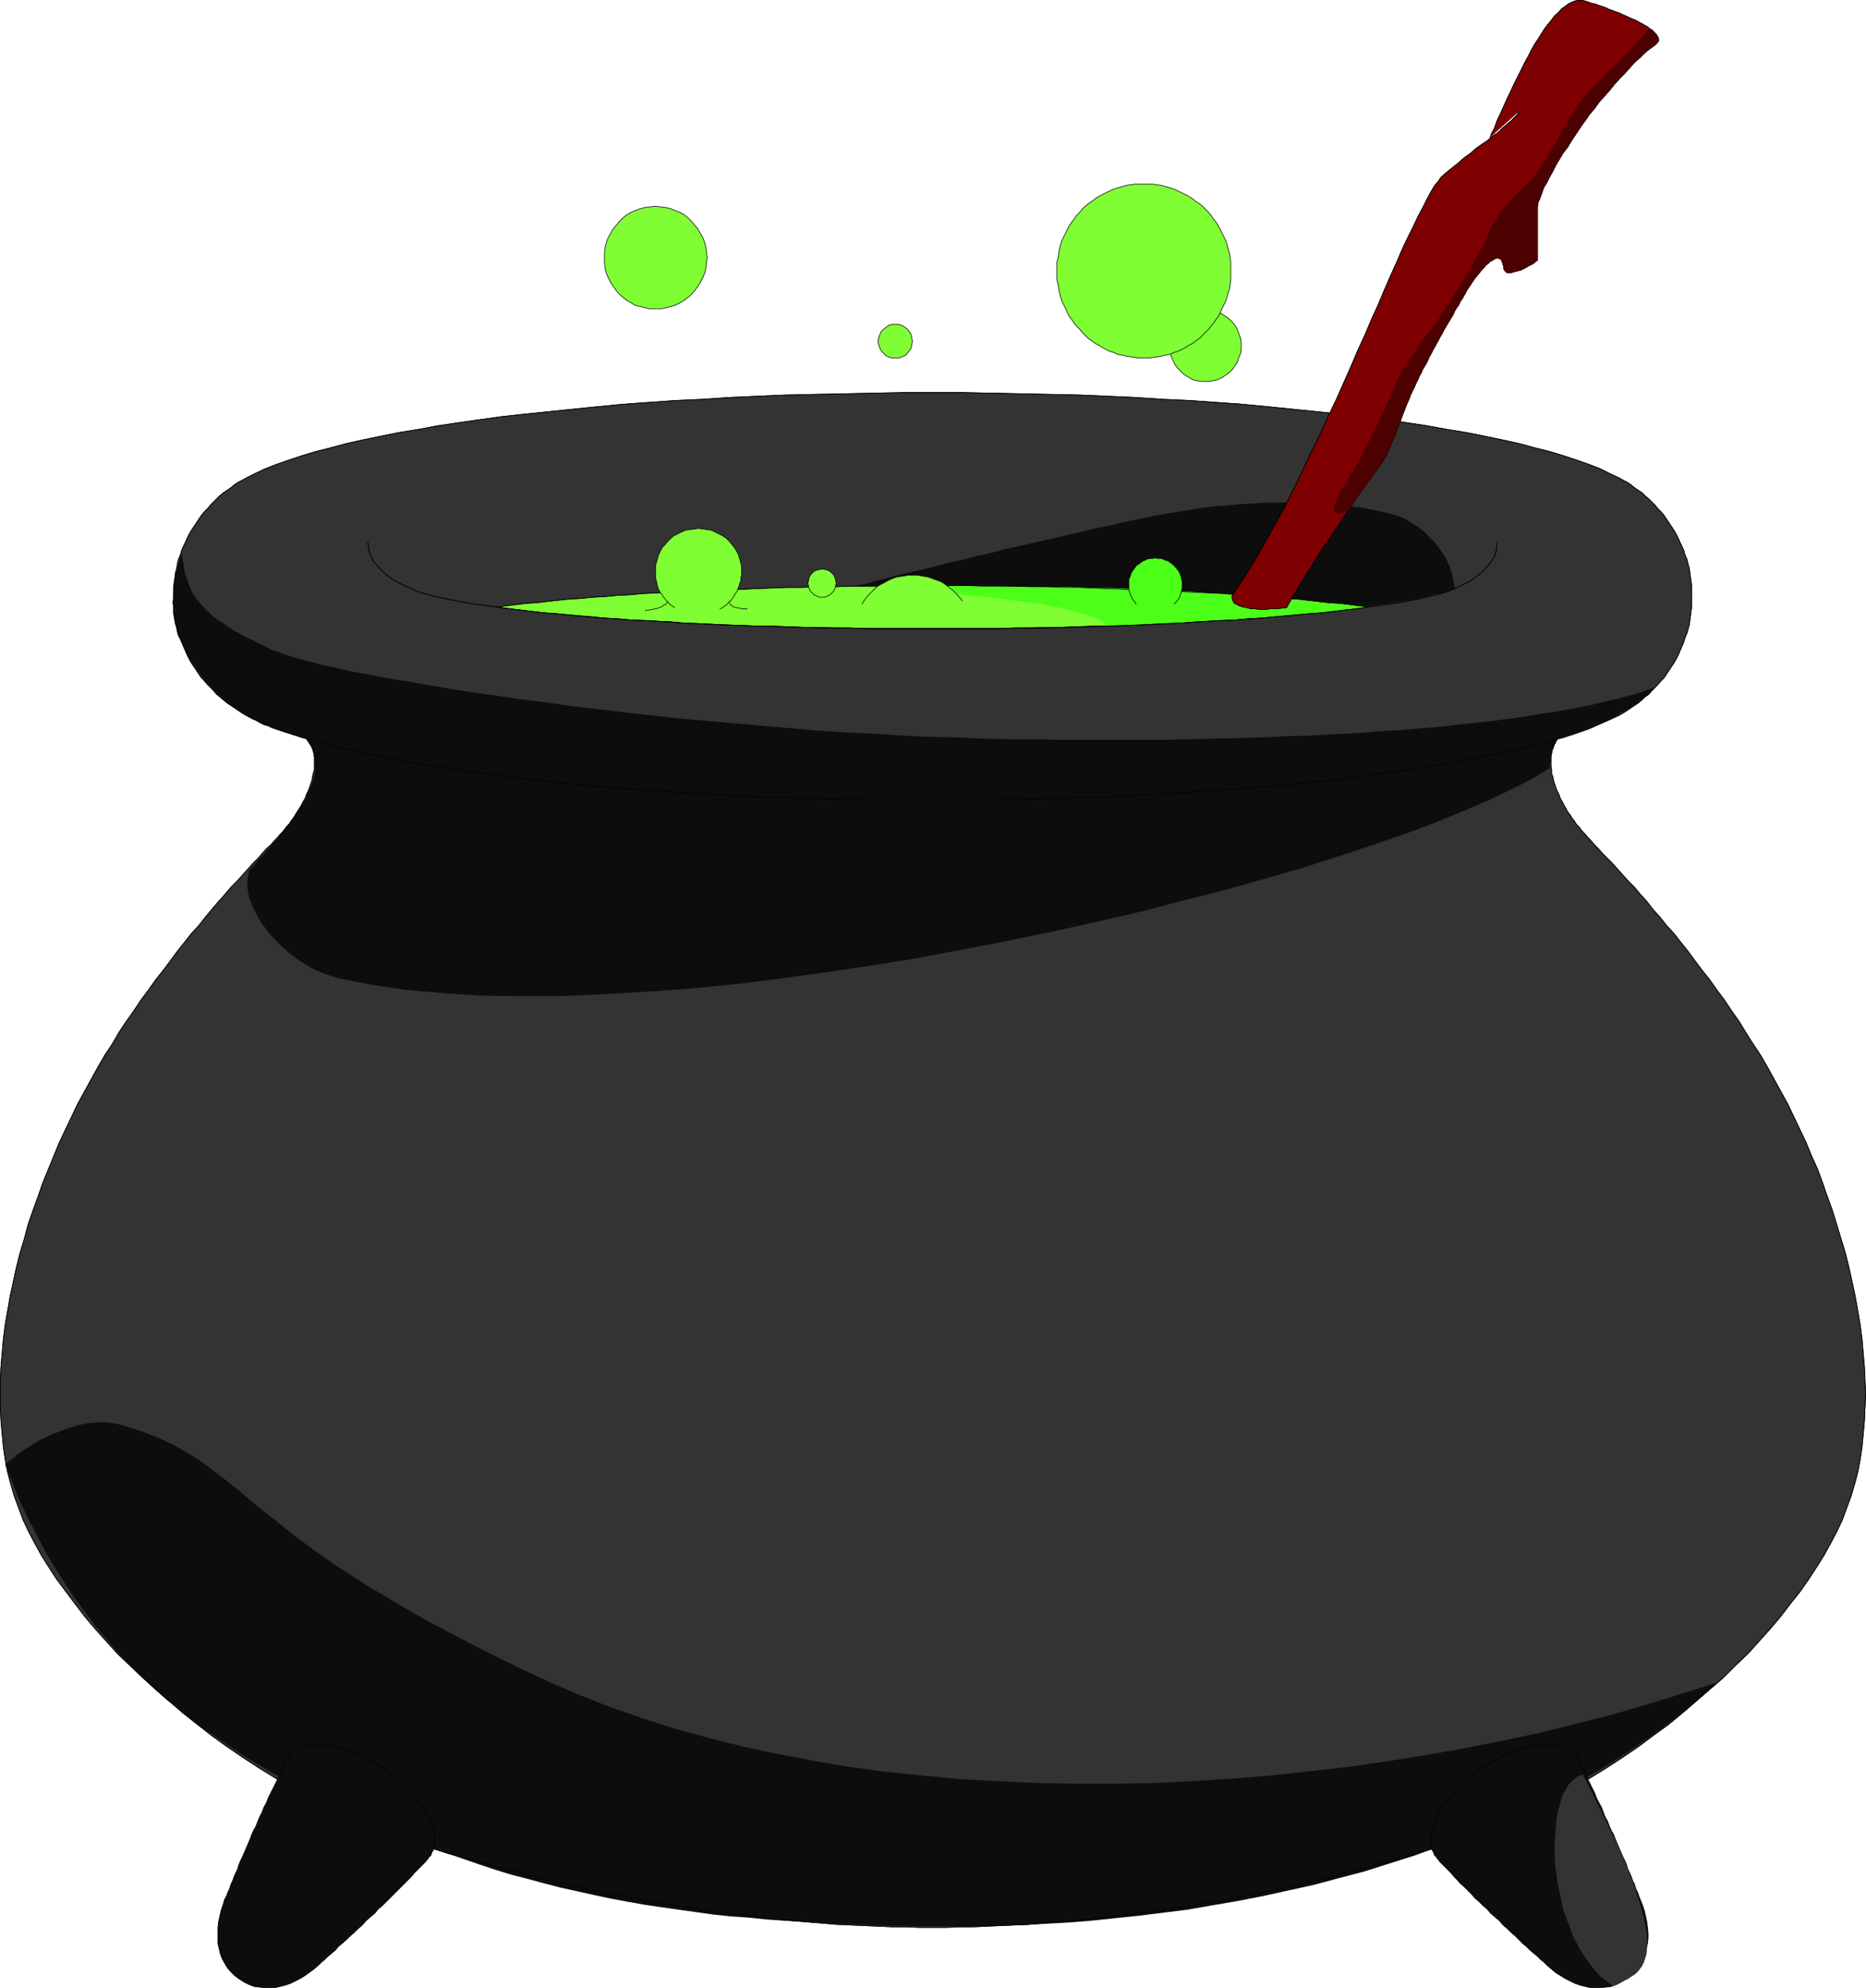 <?xml version="1.0" encoding="UTF-8" standalone="no"?>
<svg
   version="1.0"
   width="129.809mm"
   height="138.277mm"
   id="svg44"
   sodipodi:docname="Cauldron 01.wmf"
   xmlns:inkscape="http://www.inkscape.org/namespaces/inkscape"
   xmlns:sodipodi="http://sodipodi.sourceforge.net/DTD/sodipodi-0.dtd"
   xmlns="http://www.w3.org/2000/svg"
   xmlns:svg="http://www.w3.org/2000/svg">
  <sodipodi:namedview
     id="namedview44"
     pagecolor="#ffffff"
     bordercolor="#000000"
     borderopacity="0.25"
     inkscape:showpageshadow="2"
     inkscape:pageopacity="0.0"
     inkscape:pagecheckerboard="0"
     inkscape:deskcolor="#d1d1d1"
     inkscape:document-units="mm" />
  <defs
     id="defs1">
    <pattern
       id="WMFhbasepattern"
       patternUnits="userSpaceOnUse"
       width="6"
       height="6"
       x="0"
       y="0" />
  </defs>
  <path
     style="fill:#7fff33;fill-opacity:1;fill-rule:evenodd;stroke:none"
     d="m 316.978,100.274 h 0.97 l 0.808,-0.162 0.97,-0.162 0.808,-0.323 0.97,-0.485 0.646,-0.485 0.808,-0.485 0.646,-0.646 0.646,-0.646 0.485,-0.808 0.485,-0.646 0.323,-0.97 0.323,-0.808 0.323,-0.808 0.162,-0.97 v -0.97 -0.97 l -0.162,-0.97 -0.323,-0.808 -0.323,-0.97 -0.323,-0.808 -0.485,-0.808 -0.485,-0.646 -0.646,-0.646 -0.646,-0.646 -0.808,-0.485 -0.646,-0.485 -0.97,-0.485 -0.808,-0.323 -0.97,-0.162 -0.808,-0.162 h -0.97 -0.97 l -0.97,0.162 -0.97,0.162 -0.808,0.323 -0.808,0.485 -0.808,0.485 -0.646,0.485 -0.646,0.646 -0.646,0.646 -0.646,0.646 -0.323,0.808 -0.485,0.808 -0.323,0.97 -0.162,0.808 -0.162,0.97 v 0.97 0.97 l 0.162,0.97 0.162,0.808 0.323,0.808 0.485,0.97 0.323,0.646 0.646,0.808 0.646,0.646 0.646,0.646 0.646,0.485 0.808,0.485 0.808,0.485 0.808,0.323 0.97,0.162 0.97,0.162 z"
     id="path1" />
  <path
     style="fill:none;stroke:#000000;stroke-width:0.162px;stroke-linecap:round;stroke-linejoin:round;stroke-miterlimit:4;stroke-dasharray:none;stroke-opacity:1"
     d="m 316.978,100.274 v 0 h 0.97 l 0.808,-0.162 0.97,-0.162 0.808,-0.323 0.97,-0.485 0.646,-0.485 0.808,-0.485 0.646,-0.646 0.646,-0.646 0.485,-0.808 0.485,-0.646 0.323,-0.97 0.323,-0.808 0.323,-0.808 0.162,-0.97 v -0.97 0 -0.97 l -0.162,-0.97 -0.323,-0.808 -0.323,-0.97 -0.323,-0.808 -0.485,-0.808 -0.485,-0.646 -0.646,-0.646 -0.646,-0.646 -0.808,-0.485 -0.646,-0.485 -0.97,-0.485 -0.808,-0.323 -0.97,-0.162 -0.808,-0.162 h -0.97 v 0 h -0.97 l -0.97,0.162 -0.97,0.162 -0.808,0.323 -0.808,0.485 -0.808,0.485 -0.646,0.485 -0.646,0.646 -0.646,0.646 -0.646,0.646 -0.323,0.808 -0.485,0.808 -0.323,0.97 -0.162,0.808 -0.162,0.97 v 0.97 0 0.97 l 0.162,0.97 0.162,0.808 0.323,0.808 0.485,0.97 0.323,0.646 0.646,0.808 0.646,0.646 0.646,0.646 0.646,0.485 0.808,0.485 0.808,0.485 0.808,0.323 0.97,0.162 0.97,0.162 h 0.97"
     id="path2" />
  <path
     style="fill:#333333;fill-opacity:1;fill-rule:evenodd;stroke:none"
     d="m 411.837,191.741 -0.808,0.646 -0.646,0.646 -0.646,0.808 -0.485,0.808 -0.485,0.808 -0.323,0.646 -0.323,0.97 -0.162,0.808 -0.162,0.97 v 0.808 0.97 0.808 l 0.162,0.97 v 0.97 l 0.323,0.808 0.162,0.97 0.323,0.97 0.323,0.97 0.323,0.808 0.485,0.97 0.323,0.97 0.485,0.808 0.485,0.97 0.485,0.808 0.485,0.97 0.646,0.808 0.485,0.808 0.646,0.808 0.485,0.808 0.646,0.646 0.485,0.646 0.646,0.808 0.646,0.646 0.646,0.808 0.808,0.808 0.97,1.131 0.97,0.97 1.131,1.293 1.293,1.293 1.293,1.293 1.293,1.454 1.454,1.616 1.454,1.616 1.616,1.616 1.616,1.939 1.616,1.778 1.616,2.101 1.778,1.939 1.778,2.262 1.939,2.101 1.778,2.262 1.939,2.424 1.778,2.424 1.939,2.586 1.939,2.424 1.939,2.747 1.939,2.586 1.939,2.909 1.939,2.747 1.778,2.909 1.939,3.07 1.939,2.909 1.778,3.07 1.778,3.232 1.778,3.232 1.778,3.232 1.616,3.394 1.616,3.394 1.616,3.394 1.454,3.555 1.616,3.555 1.293,3.555 1.293,3.717 1.293,3.555 1.131,3.717 1.131,3.717 1.131,3.717 0.97,3.878 0.808,3.717 0.808,3.717 0.646,3.717 0.646,3.717 0.485,3.717 0.323,3.717 0.323,3.717 0.162,3.555 0.162,3.555 -0.162,3.555 -0.162,3.555 -0.323,3.555 -0.323,3.394 -0.485,3.232 -0.646,3.394 -0.808,3.07 -0.97,3.232 -1.131,3.07 -1.131,3.07 -1.454,3.07 -1.616,3.07 -1.778,3.232 -1.939,3.07 -2.101,3.232 -2.262,3.232 -2.586,3.232 -2.586,3.394 -2.747,3.232 -2.909,3.232 -2.909,3.232 -3.232,3.07 -3.232,3.232 -3.555,3.07 -3.555,3.07 -3.555,3.07 -3.717,3.07 -4.04,2.909 -3.878,2.909 -4.04,2.747 -4.202,2.747 -4.202,2.586 -4.363,2.586 -4.363,2.262 -4.525,2.424 -4.525,2.101 -4.525,2.101 -4.686,2.101 -4.686,1.778 -4.686,1.616 -4.848,1.616 -4.848,1.454 -4.686,1.293 -4.686,1.293 -4.525,1.293 -4.686,1.131 -4.525,1.293 -4.525,0.97 -4.525,1.131 -4.363,0.97 -4.363,0.808 -4.363,0.97 -4.202,0.808 -4.363,0.808 -4.202,0.646 -4.202,0.646 -4.04,0.646 -4.202,0.646 -3.878,0.485 -4.04,0.485 -4.04,0.485 -3.878,0.485 -3.878,0.323 -3.878,0.323 -3.878,0.323 -3.717,0.323 -3.717,0.162 -3.717,0.162 -3.717,0.162 -3.555,0.162 h -3.555 l -3.555,0.162 h -3.555 -3.555 l -3.555,-0.162 h -3.555 l -3.555,-0.162 -3.717,-0.162 -3.717,-0.162 -3.717,-0.162 -3.717,-0.323 -3.878,-0.323 -3.878,-0.323 -3.878,-0.323 -3.878,-0.485 -4.04,-0.485 -3.878,-0.485 -4.202,-0.485 -4.04,-0.646 -4.04,-0.646 -4.202,-0.646 -4.202,-0.646 -4.363,-0.808 -4.202,-0.808 -4.363,-0.97 -4.363,-0.808 -4.525,-0.97 -4.363,-1.131 -4.525,-0.97 -4.525,-1.293 -4.686,-1.131 -4.525,-1.293 -4.686,-1.293 -4.848,-1.293 -4.686,-1.454 -4.848,-1.616 -4.686,-1.616 -4.686,-1.778 -4.686,-2.101 -4.525,-2.101 -4.525,-2.101 -4.525,-2.424 -4.363,-2.262 -4.363,-2.586 -4.202,-2.586 -4.202,-2.747 -4.04,-2.747 -4.04,-2.909 -3.717,-2.909 -3.878,-3.07 -3.555,-3.07 -3.555,-3.07 -3.394,-3.07 -3.394,-3.232 -3.232,-3.07 -2.909,-3.232 -2.909,-3.232 -2.747,-3.232 -2.586,-3.394 -2.424,-3.232 -2.424,-3.232 -2.101,-3.232 -1.939,-3.07 -1.778,-3.232 -1.616,-3.07 -1.454,-3.07 -1.131,-3.07 -1.131,-3.07 -0.97,-3.232 -0.808,-3.07 -0.646,-3.394 -0.485,-3.232 -0.323,-3.394 -0.323,-3.555 -0.162,-3.555 v -3.555 -3.555 l 0.162,-3.555 0.323,-3.717 0.323,-3.717 0.485,-3.717 0.646,-3.717 0.646,-3.717 0.808,-3.717 0.808,-3.717 0.97,-3.878 1.131,-3.717 0.97,-3.717 1.293,-3.717 1.293,-3.555 1.293,-3.717 1.454,-3.555 1.454,-3.555 1.454,-3.555 1.616,-3.394 1.616,-3.394 1.616,-3.394 1.778,-3.232 1.778,-3.232 1.778,-3.232 1.778,-3.07 1.939,-2.909 1.778,-3.07 1.939,-2.909 1.939,-2.747 1.939,-2.909 1.939,-2.586 1.939,-2.747 1.939,-2.424 1.939,-2.586 1.778,-2.424 1.939,-2.424 1.778,-2.262 1.939,-2.101 1.778,-2.262 1.616,-1.939 1.778,-2.101 1.616,-1.778 1.616,-1.939 1.616,-1.616 1.454,-1.616 1.454,-1.616 1.293,-1.454 1.293,-1.293 1.131,-1.293 1.131,-1.293 1.131,-0.97 0.97,-1.131 0.808,-0.808 0.646,-0.808 0.646,-0.646 0.646,-0.808 0.485,-0.646 0.646,-0.646 0.485,-0.808 0.646,-0.808 0.485,-0.808 0.485,-0.808 0.646,-0.97 0.485,-0.808 0.485,-0.97 0.485,-0.808 0.323,-0.97 0.485,-0.97 0.323,-0.808 0.323,-0.97 0.323,-0.97 0.162,-0.97 0.162,-0.808 0.323,-0.97 v -0.97 -0.808 -0.97 -0.808 l -0.162,-0.97 -0.162,-0.808 -0.323,-0.97 -0.485,-0.646 -0.323,-0.808 -0.485,-0.808 -0.646,-0.808 -0.646,-0.646 -0.808,-0.646 z"
     id="path3" />
  <path
     style="fill:none;stroke:#000000;stroke-width:0.162px;stroke-linecap:round;stroke-linejoin:round;stroke-miterlimit:4;stroke-dasharray:none;stroke-opacity:1"
     d="m 411.837,191.741 v 0 l -0.808,0.646 -0.646,0.646 -0.646,0.808 -0.485,0.808 -0.485,0.808 -0.323,0.646 -0.323,0.97 -0.162,0.808 -0.162,0.97 v 0.808 0.97 0.808 l 0.162,0.97 v 0.97 l 0.323,0.808 0.162,0.97 0.323,0.97 0.323,0.97 0.323,0.808 0.485,0.97 0.323,0.97 0.485,0.808 0.485,0.97 0.485,0.808 0.485,0.97 0.646,0.808 0.485,0.808 0.646,0.808 0.485,0.808 0.646,0.646 0.485,0.646 0.646,0.808 v 0 l 0.646,0.646 0.646,0.808 0.808,0.808 0.97,1.131 0.97,0.97 1.131,1.293 1.293,1.293 1.293,1.293 1.293,1.454 1.454,1.616 1.454,1.616 1.616,1.616 1.616,1.939 1.616,1.778 1.616,2.101 1.778,1.939 1.778,2.262 1.939,2.101 1.778,2.262 1.939,2.424 1.778,2.424 1.939,2.586 1.939,2.424 1.939,2.747 1.939,2.586 1.939,2.909 1.939,2.747 1.778,2.909 1.939,3.07 1.939,2.909 1.778,3.07 1.778,3.232 v 0 l 1.778,3.232 1.778,3.232 1.616,3.394 1.616,3.394 1.616,3.394 1.454,3.555 1.616,3.555 1.293,3.555 1.293,3.717 1.293,3.555 1.131,3.717 1.131,3.717 1.131,3.717 0.97,3.878 0.808,3.717 0.808,3.717 0.646,3.717 0.646,3.717 0.485,3.717 0.323,3.717 0.323,3.717 0.162,3.555 0.162,3.555 -0.162,3.555 -0.162,3.555 -0.323,3.555 -0.323,3.394 -0.485,3.232 -0.646,3.394 -0.808,3.07 -0.97,3.232 -1.131,3.07 v 0 l -1.131,3.07 -1.454,3.07 -1.616,3.07 -1.778,3.232 -1.939,3.07 -2.101,3.232 -2.262,3.232 -2.586,3.232 -2.586,3.394 -2.747,3.232 -2.909,3.232 -2.909,3.232 -3.232,3.07 -3.232,3.232 -3.555,3.07 -3.555,3.07 -3.555,3.07 -3.717,3.07 -4.04,2.909 -3.878,2.909 -4.04,2.747 -4.202,2.747 -4.202,2.586 -4.363,2.586 -4.363,2.262 -4.525,2.424 -4.525,2.101 -4.525,2.101 -4.686,2.101 -4.686,1.778 -4.686,1.616 -4.848,1.616 v 0 l -4.848,1.454 -4.686,1.293 -4.686,1.293 -4.525,1.293 -4.686,1.131 -4.525,1.293 -4.525,0.97 -4.525,1.131 -4.363,0.97 -4.363,0.808 -4.363,0.97 -4.202,0.808 -4.363,0.808 -4.202,0.646 -4.202,0.646 -4.04,0.646 -4.202,0.646 -3.878,0.485 -4.04,0.485 -4.04,0.485 -3.878,0.485 -3.878,0.323 -3.878,0.323 -3.878,0.323 -3.717,0.323 -3.717,0.162 -3.717,0.162 -3.717,0.162 -3.555,0.162 h -3.555 l -3.555,0.162 h -3.555 v 0 h -3.555 l -3.555,-0.162 h -3.555 l -3.555,-0.162 -3.717,-0.162 -3.717,-0.162 -3.717,-0.162 -3.717,-0.323 -3.878,-0.323 -3.878,-0.323 -3.878,-0.323 -3.878,-0.485 -4.04,-0.485 -3.878,-0.485 -4.202,-0.485 -4.04,-0.646 -4.04,-0.646 -4.202,-0.646 -4.202,-0.646 -4.363,-0.808 -4.202,-0.808 -4.363,-0.97 -4.363,-0.808 -4.525,-0.97 -4.363,-1.131 -4.525,-0.97 -4.525,-1.293 -4.686,-1.131 -4.525,-1.293 -4.686,-1.293 -4.848,-1.293 -4.686,-1.454 v 0 l -4.848,-1.616 -4.686,-1.616 -4.686,-1.778 -4.686,-2.101 -4.525,-2.101 -4.525,-2.101 -4.525,-2.424 -4.363,-2.262 -4.363,-2.586 -4.202,-2.586 -4.202,-2.747 -4.04,-2.747 -4.04,-2.909 -3.717,-2.909 -3.878,-3.07 -3.555,-3.07 -3.555,-3.07 -3.394,-3.07 -3.394,-3.232 -3.232,-3.07 -2.909,-3.232 -2.909,-3.232 -2.747,-3.232 -2.586,-3.394 -2.424,-3.232 -2.424,-3.232 -2.101,-3.232 -1.939,-3.07 -1.778,-3.232 -1.616,-3.07 -1.454,-3.07 -1.131,-3.07 v 0 L 3.798,393.42 2.828,390.188 2.02,387.117 1.374,383.723 0.889,380.491 0.566,377.098 0.242,373.543 0.081,369.987 v -3.555 -3.555 l 0.162,-3.555 0.323,-3.717 0.323,-3.717 0.485,-3.717 0.646,-3.717 0.646,-3.717 0.808,-3.717 0.808,-3.717 0.97,-3.878 1.131,-3.717 0.97,-3.717 1.293,-3.717 1.293,-3.555 1.293,-3.717 1.454,-3.555 1.454,-3.555 1.454,-3.555 1.616,-3.394 1.616,-3.394 1.616,-3.394 1.778,-3.232 1.778,-3.232 v 0 l 1.778,-3.232 1.778,-3.07 1.939,-2.909 1.778,-3.07 1.939,-2.909 1.939,-2.747 1.939,-2.909 1.939,-2.586 1.939,-2.747 1.939,-2.424 1.939,-2.586 1.778,-2.424 1.939,-2.424 1.778,-2.262 1.939,-2.101 1.778,-2.262 1.616,-1.939 1.778,-2.101 1.616,-1.778 1.616,-1.939 1.616,-1.616 1.454,-1.616 1.454,-1.616 1.293,-1.454 1.293,-1.293 1.131,-1.293 1.131,-1.293 1.131,-0.97 0.97,-1.131 0.808,-0.808 0.646,-0.808 0.646,-0.646 v 0 l 0.646,-0.808 0.485,-0.646 0.646,-0.646 0.485,-0.808 0.646,-0.808 0.485,-0.808 0.485,-0.808 0.646,-0.97 0.485,-0.808 0.485,-0.97 0.485,-0.808 0.323,-0.97 0.485,-0.97 0.323,-0.808 0.323,-0.97 0.323,-0.97 0.162,-0.97 0.162,-0.808 0.323,-0.97 v -0.97 -0.808 -0.97 -0.808 l -0.162,-0.97 -0.162,-0.808 -0.323,-0.97 -0.485,-0.646 -0.323,-0.808 -0.485,-0.808 -0.646,-0.808 -0.646,-0.646 -0.808,-0.646"
     id="path4" />
  <path
     style="fill:#333333;fill-opacity:1;fill-rule:evenodd;stroke:none"
     d="m 245.228,210.325 h 7.918 7.757 l 7.757,-0.162 7.757,-0.162 7.434,-0.323 7.434,-0.162 7.272,-0.485 7.272,-0.323 7.11,-0.485 6.949,-0.485 6.787,-0.485 6.626,-0.485 6.464,-0.646 6.302,-0.646 6.302,-0.646 5.979,-0.808 5.818,-0.808 5.656,-0.808 5.333,-0.808 5.333,-0.808 5.01,-0.97 4.848,-0.97 4.686,-0.97 4.363,-0.97 4.202,-0.97 3.878,-1.131 3.717,-0.97 3.394,-1.131 3.232,-1.131 2.909,-1.293 2.586,-1.131 2.424,-1.131 1.131,-0.646 0.97,-0.646 0.97,-0.646 0.97,-0.646 0.97,-0.646 0.97,-0.808 0.808,-0.808 0.97,-0.646 0.808,-0.97 0.808,-0.808 0.808,-0.808 0.808,-0.97 0.808,-0.808 0.646,-0.97 0.646,-0.97 0.646,-0.97 0.646,-0.97 0.646,-1.131 0.485,-0.97 0.485,-1.131 0.485,-1.131 0.485,-1.131 0.323,-1.131 0.485,-1.131 0.323,-1.131 0.323,-1.131 0.162,-1.293 0.162,-1.131 0.162,-1.293 0.162,-1.293 v -1.131 -1.293 -1.293 -1.293 l -0.162,-1.293 -0.162,-1.131 -0.162,-1.293 -0.162,-1.131 -0.323,-1.131 -0.323,-1.293 -0.485,-1.131 -0.323,-1.131 -0.485,-1.131 -0.485,-0.97 -0.485,-1.131 -0.485,-0.97 -0.646,-1.131 -0.646,-0.97 -0.646,-0.97 -0.646,-0.97 -0.646,-0.97 -0.808,-0.97 -0.808,-0.808 -0.808,-0.97 -0.808,-0.808 -0.808,-0.808 -0.97,-0.808 -0.808,-0.808 -0.97,-0.646 -0.97,-0.646 -0.97,-0.808 -0.97,-0.646 -0.97,-0.485 -1.131,-0.646 -2.424,-1.131 -2.586,-1.293 -2.909,-1.131 -3.232,-1.131 -3.394,-1.131 -3.717,-1.131 -3.878,-0.97 -4.202,-1.131 -4.363,-0.97 -4.686,-0.97 -4.848,-0.97 -5.01,-0.808 -5.333,-0.97 -5.333,-0.808 -5.656,-0.808 -5.818,-0.808 -5.979,-0.646 -6.302,-0.646 -6.302,-0.646 -6.464,-0.646 -6.626,-0.646 -6.787,-0.485 -6.949,-0.485 -7.11,-0.323 -7.272,-0.485 -7.272,-0.323 -7.434,-0.323 -7.434,-0.162 -7.757,-0.162 -7.757,-0.162 -7.757,-0.162 h -7.918 -7.918 l -7.757,0.162 -7.757,0.162 -7.757,0.162 -7.434,0.162 -7.434,0.323 -7.272,0.323 -7.272,0.485 -7.11,0.323 -6.949,0.485 -6.787,0.485 -6.626,0.646 -6.464,0.646 -6.302,0.646 -6.302,0.646 -5.979,0.646 -5.818,0.808 -5.656,0.808 -5.494,0.808 -5.171,0.97 -5.01,0.808 -4.848,0.97 -4.686,0.97 -4.363,0.97 -4.202,1.131 -3.878,0.97 -3.717,1.131 -3.394,1.131 -3.232,1.131 -2.909,1.131 -2.747,1.293 -2.262,1.131 -1.131,0.646 -0.97,0.485 -0.97,0.646 -0.97,0.808 -0.97,0.646 -0.97,0.646 -0.97,0.808 -0.808,0.808 -0.808,0.808 -0.808,0.808 -0.808,0.97 -0.808,0.808 -0.808,0.97 -0.646,0.97 -0.646,0.97 -0.646,0.97 -0.646,0.97 -0.646,1.131 -0.485,0.97 -0.485,1.131 -0.485,0.97 -0.485,1.131 -0.323,1.131 -0.485,1.131 -0.323,1.293 -0.162,1.131 -0.323,1.131 -0.162,1.293 -0.162,1.131 -0.162,1.293 v 1.293 1.293 1.293 1.131 l 0.162,1.293 0.162,1.293 0.162,1.131 0.323,1.293 0.162,1.131 0.323,1.131 0.485,1.131 0.323,1.131 0.485,1.131 0.485,1.131 0.485,1.131 0.485,0.97 0.646,1.131 0.646,0.97 0.646,0.97 0.646,0.97 0.646,0.97 0.808,0.808 0.808,0.97 0.808,0.808 0.808,0.808 0.808,0.97 0.808,0.646 0.97,0.808 0.97,0.808 0.97,0.646 0.97,0.646 0.97,0.646 0.97,0.646 1.131,0.646 2.262,1.131 2.747,1.131 2.909,1.293 3.232,1.131 3.394,1.131 3.717,0.97 3.878,1.131 4.202,0.97 4.363,0.97 4.686,0.97 4.848,0.97 5.01,0.97 5.171,0.808 5.494,0.808 5.656,0.808 5.818,0.808 5.979,0.808 6.302,0.646 6.302,0.646 6.464,0.646 6.626,0.485 6.787,0.485 6.949,0.485 7.11,0.485 7.272,0.323 7.272,0.485 7.434,0.162 7.434,0.323 7.757,0.162 7.757,0.162 h 7.757 z"
     id="path5" />
  <path
     style="fill:none;stroke:#000000;stroke-width:0.162px;stroke-linecap:round;stroke-linejoin:round;stroke-miterlimit:4;stroke-dasharray:none;stroke-opacity:1"
     d="m 245.228,210.325 v 0 h 7.918 7.757 l 7.757,-0.162 7.757,-0.162 7.434,-0.323 7.434,-0.162 7.272,-0.485 7.272,-0.323 7.11,-0.485 6.949,-0.485 6.787,-0.485 6.626,-0.485 6.464,-0.646 6.302,-0.646 6.302,-0.646 5.979,-0.808 5.818,-0.808 5.656,-0.808 5.333,-0.808 5.333,-0.808 5.01,-0.97 4.848,-0.97 4.686,-0.97 4.363,-0.97 4.202,-0.97 3.878,-1.131 3.717,-0.97 3.394,-1.131 3.232,-1.131 2.909,-1.293 2.586,-1.131 2.424,-1.131 v 0 l 1.131,-0.646 0.97,-0.646 0.97,-0.646 0.97,-0.646 0.97,-0.646 0.97,-0.808 0.808,-0.808 0.97,-0.646 0.808,-0.97 0.808,-0.808 0.808,-0.808 0.808,-0.97 0.808,-0.808 0.646,-0.97 0.646,-0.97 0.646,-0.97 0.646,-0.97 0.646,-1.131 0.485,-0.97 0.485,-1.131 0.485,-1.131 0.485,-1.131 0.323,-1.131 0.485,-1.131 0.323,-1.131 0.323,-1.131 0.162,-1.293 0.162,-1.131 0.162,-1.293 0.162,-1.293 v -1.131 -1.293 0 -1.293 -1.293 l -0.162,-1.293 -0.162,-1.131 -0.162,-1.293 -0.162,-1.131 -0.323,-1.131 -0.323,-1.293 -0.485,-1.131 -0.323,-1.131 -0.485,-1.131 -0.485,-0.97 -0.485,-1.131 -0.485,-0.97 -0.646,-1.131 -0.646,-0.97 -0.646,-0.97 -0.646,-0.97 -0.646,-0.97 -0.808,-0.97 -0.808,-0.808 -0.808,-0.97 -0.808,-0.808 -0.808,-0.808 -0.97,-0.808 -0.808,-0.808 -0.97,-0.646 -0.97,-0.646 -0.97,-0.808 -0.97,-0.646 -0.97,-0.485 -1.131,-0.646 v 0 l -2.424,-1.131 -2.586,-1.293 -2.909,-1.131 -3.232,-1.131 -3.394,-1.131 -3.717,-1.131 -3.878,-0.97 -4.202,-1.131 -4.363,-0.97 -4.686,-0.97 -4.848,-0.97 -5.01,-0.808 -5.333,-0.97 -5.333,-0.808 -5.656,-0.808 -5.818,-0.808 -5.979,-0.646 -6.302,-0.646 -6.302,-0.646 -6.464,-0.646 -6.626,-0.646 -6.787,-0.485 -6.949,-0.485 -7.11,-0.323 -7.272,-0.485 -7.272,-0.323 -7.434,-0.323 -7.434,-0.162 -7.757,-0.162 -7.757,-0.162 -7.757,-0.162 h -7.918 v 0 h -7.918 l -7.757,0.162 -7.757,0.162 -7.757,0.162 -7.434,0.162 -7.434,0.323 -7.272,0.323 -7.272,0.485 -7.11,0.323 -6.949,0.485 -6.787,0.485 -6.626,0.646 -6.464,0.646 -6.302,0.646 -6.302,0.646 -5.979,0.646 -5.818,0.808 -5.656,0.808 -5.494,0.808 -5.171,0.97 -5.01,0.808 -4.848,0.97 -4.686,0.97 -4.363,0.97 -4.202,1.131 -3.878,0.97 -3.717,1.131 -3.394,1.131 -3.232,1.131 -2.909,1.131 -2.747,1.293 -2.262,1.131 v 0 l -1.131,0.646 -0.97,0.485 -0.97,0.646 -0.97,0.808 -0.97,0.646 -0.97,0.646 -0.97,0.808 -0.808,0.808 -0.808,0.808 -0.808,0.808 -0.808,0.97 -0.808,0.808 -0.808,0.97 -0.646,0.97 -0.646,0.97 -0.646,0.97 -0.646,0.97 -0.646,1.131 -0.485,0.97 -0.485,1.131 -0.485,0.97 -0.485,1.131 -0.323,1.131 -0.485,1.131 -0.323,1.293 -0.162,1.131 -0.323,1.131 -0.162,1.293 -0.162,1.131 -0.162,1.293 v 1.293 1.293 0 1.293 1.131 l 0.162,1.293 0.162,1.293 0.162,1.131 0.323,1.293 0.162,1.131 0.323,1.131 0.485,1.131 0.323,1.131 0.485,1.131 0.485,1.131 0.485,1.131 0.485,0.97 0.646,1.131 0.646,0.97 0.646,0.97 0.646,0.97 0.646,0.97 0.808,0.808 0.808,0.97 0.808,0.808 0.808,0.808 0.808,0.97 0.808,0.646 0.97,0.808 0.97,0.808 0.97,0.646 0.97,0.646 0.97,0.646 0.97,0.646 1.131,0.646 v 0 l 2.262,1.131 2.747,1.131 2.909,1.293 3.232,1.131 3.394,1.131 3.717,0.97 3.878,1.131 4.202,0.97 4.363,0.97 4.686,0.97 4.848,0.97 5.01,0.97 5.171,0.808 5.494,0.808 5.656,0.808 5.818,0.808 5.979,0.808 6.302,0.646 6.302,0.646 6.464,0.646 6.626,0.485 6.787,0.485 6.949,0.485 7.11,0.485 7.272,0.323 7.272,0.485 7.434,0.162 7.434,0.323 7.757,0.162 7.757,0.162 h 7.757 7.918"
     id="path6" />
  <path
     style="fill:#333333;fill-opacity:1;fill-rule:evenodd;stroke:none"
     d="m 96.717,142.614 0.162,1.131 0.162,0.97 0.323,1.131 0.485,0.97 0.485,0.97 0.808,0.808 0.808,0.97 0.808,0.808 0.97,0.808 1.131,0.808 1.131,0.808 1.293,0.646 1.293,0.646 1.454,0.646 1.454,0.646 1.454,0.485 1.778,0.485 1.939,0.485 2.262,0.485 2.424,0.485 2.424,0.485 2.747,0.485 2.909,0.323 3.232,0.485 3.232,0.485 3.394,0.323 3.555,0.485 3.878,0.323 3.878,0.323 4.04,0.323 4.202,0.485 4.363,0.323 4.363,0.323 4.686,0.162 4.686,0.323 4.848,0.323 4.848,0.162 5.171,0.323 5.171,0.162 5.171,0.162 5.333,0.162 5.494,0.162 5.494,0.162 h 5.656 l 5.656,0.162 h 5.818 5.818 5.818 5.818 5.818 5.818 l 5.656,-0.162 h 5.656 l 5.494,-0.162 5.494,-0.162 5.333,-0.162 5.171,-0.162 5.171,-0.162 5.01,-0.323 5.01,-0.162 4.848,-0.323 4.686,-0.323 4.686,-0.162 4.363,-0.323 4.363,-0.323 4.202,-0.485 4.04,-0.323 3.878,-0.323 3.717,-0.323 3.717,-0.485 3.394,-0.323 3.232,-0.485 3.07,-0.485 2.909,-0.323 2.747,-0.485 2.586,-0.485 2.424,-0.485 2.101,-0.485 2.101,-0.485 1.778,-0.485 1.454,-0.485 1.454,-0.646 1.454,-0.646 1.293,-0.646 1.293,-0.646 1.131,-0.808 1.131,-0.808 0.97,-0.808 0.808,-0.808 0.808,-0.97 0.646,-0.808 0.646,-0.97 0.485,-0.97 0.323,-1.131 0.162,-0.97 v -1.131 z"
     id="path7" />
  <path
     style="fill:none;stroke:#000000;stroke-width:0.162px;stroke-linecap:round;stroke-linejoin:round;stroke-miterlimit:4;stroke-dasharray:none;stroke-opacity:1"
     d="m 96.717,142.614 v 0 l 0.162,1.131 0.162,0.97 0.323,1.131 0.485,0.97 0.485,0.97 0.808,0.808 0.808,0.97 0.808,0.808 0.97,0.808 1.131,0.808 1.131,0.808 1.293,0.646 1.293,0.646 1.454,0.646 1.454,0.646 1.454,0.485 v 0 l 1.778,0.485 1.939,0.485 2.262,0.485 2.424,0.485 2.424,0.485 2.747,0.485 2.909,0.323 3.232,0.485 3.232,0.485 3.394,0.323 3.555,0.485 3.878,0.323 3.878,0.323 4.04,0.323 4.202,0.485 4.363,0.323 4.363,0.323 4.686,0.162 4.686,0.323 4.848,0.323 4.848,0.162 5.171,0.323 5.171,0.162 5.171,0.162 5.333,0.162 5.494,0.162 5.494,0.162 h 5.656 l 5.656,0.162 h 5.818 5.818 5.818 v 0 h 5.818 5.818 5.818 l 5.656,-0.162 h 5.656 l 5.494,-0.162 5.494,-0.162 5.333,-0.162 5.171,-0.162 5.171,-0.162 5.01,-0.323 5.01,-0.162 4.848,-0.323 4.686,-0.323 4.686,-0.162 4.363,-0.323 4.363,-0.323 4.202,-0.485 4.04,-0.323 3.878,-0.323 3.717,-0.323 3.717,-0.485 3.394,-0.323 3.232,-0.485 3.07,-0.485 2.909,-0.323 2.747,-0.485 2.586,-0.485 2.424,-0.485 2.101,-0.485 2.101,-0.485 1.778,-0.485 v 0 l 1.454,-0.485 1.454,-0.646 1.454,-0.646 1.293,-0.646 1.293,-0.646 1.131,-0.808 1.131,-0.808 0.97,-0.808 0.808,-0.808 0.808,-0.97 0.646,-0.808 0.646,-0.97 0.485,-0.97 0.323,-1.131 0.162,-0.97 v -1.131"
     id="path8" />
  <path
     style="fill:#0d0d0d;fill-opacity:1;fill-rule:evenodd;stroke:none"
     d="m 407.474,201.921 -4.525,2.747 -5.333,2.747 -6.141,2.909 -6.787,2.909 -7.434,3.07 -8.242,3.07 -8.565,2.909 -9.211,3.07 -9.696,3.07 -10.181,2.909 -10.342,2.909 -10.827,2.747 -11.312,2.909 -11.312,2.586 -11.635,2.586 -11.797,2.424 -11.797,2.262 -11.958,2.262 -12.12,1.939 -11.958,1.778 -11.958,1.616 -11.797,1.454 -11.635,1.131 -11.474,0.808 -11.312,0.646 -10.989,0.485 h -10.504 l -10.342,-0.162 -9.858,-0.646 -9.373,-0.808 -8.888,-1.293 -8.242,-1.616 -1.454,-0.323 -1.454,-0.485 -1.454,-0.485 -1.293,-0.485 -1.454,-0.646 -1.293,-0.646 -1.293,-0.808 -1.293,-0.808 -1.131,-0.808 -1.131,-0.808 -1.131,-0.97 -1.131,-0.97 -0.97,-0.97 -0.97,-0.97 -0.97,-0.97 -0.97,-1.131 -0.808,-1.131 -0.808,-0.97 -0.646,-1.131 -0.646,-1.131 -0.485,-0.97 -0.646,-1.131 -0.323,-1.131 -0.485,-0.97 -0.323,-1.131 -0.162,-0.97 -0.162,-1.131 v -0.97 -0.808 l 0.162,-0.97 0.162,-0.808 0.162,-0.97 0.97,-0.97 0.808,-0.97 0.808,-0.97 0.97,-0.97 0.97,-1.131 0.808,-0.97 0.97,-1.131 0.97,-0.97 0.808,-1.131 0.97,-1.131 0.808,-0.97 0.808,-1.131 0.97,-1.131 0.646,-1.131 0.808,-1.131 0.646,-1.131 0.808,-1.131 0.485,-1.131 0.485,-1.131 0.485,-1.293 0.485,-0.97 0.323,-1.131 0.323,-1.131 0.162,-1.131 v -1.131 -1.131 l -0.162,-1.131 -0.162,-0.97 -0.323,-1.131 -0.485,-1.131 -0.646,-0.97 -0.646,-0.97 -0.646,-0.162 -0.646,-0.162 -0.646,-0.323 -0.646,-0.162 -0.808,-0.162 -0.808,-0.323 -0.808,-0.162 -0.97,-0.323 -0.97,-0.323 -0.97,-0.323 -0.97,-0.323 -0.97,-0.485 -1.131,-0.323 -0.97,-0.485 -1.131,-0.646 -1.131,-0.485 -1.131,-0.646 -1.131,-0.646 -1.131,-0.808 -1.131,-0.808 -1.131,-0.808 -1.131,-0.97 -1.131,-0.97 -1.131,-0.97 -1.131,-1.131 -1.131,-1.293 -1.131,-1.131 -0.97,-1.454 -1.131,-1.454 -0.97,-1.454 -0.97,-1.616 -0.97,-1.778 -0.485,-0.97 -0.485,-1.131 -0.485,-0.97 -0.485,-0.97 -0.323,-1.131 -0.162,-0.97 -0.323,-0.97 -0.162,-0.97 -0.162,-0.97 -0.162,-0.97 v -0.97 -0.808 l -0.162,-0.97 0.162,-0.97 v -0.808 -0.808 l 0.162,-0.808 v -0.808 l 0.162,-0.808 0.162,-0.808 0.162,-0.808 v -0.646 l 0.323,-0.808 0.162,-0.646 0.162,-0.646 0.162,-0.646 0.162,-0.646 0.162,-0.485 0.162,-0.646 0.162,-0.485 0.162,-0.485 v -0.485 l 0.162,1.131 0.162,1.131 0.162,1.131 0.162,0.97 0.162,1.131 0.323,0.97 0.323,0.808 0.323,0.97 0.323,0.808 0.323,0.97 0.485,0.808 0.485,0.808 0.485,0.808 0.646,0.646 0.646,0.808 0.646,0.646 0.646,0.808 0.808,0.646 0.808,0.808 0.808,0.646 0.808,0.646 1.131,0.646 0.97,0.646 0.97,0.646 1.131,0.808 1.293,0.646 1.131,0.646 1.293,0.646 1.454,0.646 1.454,0.808 1.454,0.646 1.454,0.808 1.939,0.646 2.262,0.808 2.586,0.808 3.07,0.808 3.555,0.97 3.878,0.808 4.202,0.97 4.525,0.808 4.848,0.97 5.171,0.808 5.494,0.97 5.656,0.97 5.979,0.97 6.141,0.808 6.464,0.97 6.464,0.808 6.787,0.97 6.787,0.808 6.949,0.808 7.11,0.808 7.272,0.808 7.272,0.646 7.272,0.646 7.434,0.646 7.434,0.646 7.272,0.646 7.434,0.485 7.272,0.323 7.272,0.485 7.11,0.323 7.11,0.162 7.11,0.323 6.787,0.162 h 6.949 l 6.787,0.162 h 6.949 6.787 6.787 6.626 l 6.626,-0.162 6.626,-0.162 6.464,-0.162 6.464,-0.162 6.302,-0.323 6.141,-0.162 6.141,-0.323 5.979,-0.323 5.979,-0.485 5.818,-0.323 5.656,-0.485 5.494,-0.485 5.333,-0.646 5.171,-0.485 5.01,-0.646 4.848,-0.646 4.686,-0.808 4.525,-0.646 4.363,-0.808 4.202,-0.808 3.878,-0.97 3.717,-0.808 3.555,-0.97 3.232,-0.97 3.07,-1.131 -0.808,0.808 -0.646,0.646 -0.808,0.646 -0.808,0.646 -0.808,0.646 -0.808,0.646 -0.808,0.646 -0.808,0.485 -0.97,0.646 -0.808,0.485 -0.97,0.485 -0.808,0.485 -0.808,0.485 -0.97,0.485 -0.808,0.485 -0.808,0.323 -0.97,0.485 -0.808,0.323 -0.808,0.323 -0.808,0.323 -0.97,0.323 -0.808,0.323 -0.808,0.323 -0.808,0.323 -0.808,0.323 -0.646,0.162 -0.808,0.323 -0.646,0.162 -0.808,0.162 -0.646,0.323 -0.646,0.162 -0.646,0.162 -0.323,0.485 -0.162,0.646 -0.323,0.485 -0.162,0.485 -0.162,0.485 -0.323,0.646 v 0.485 l -0.162,0.485 -0.162,0.485 -0.162,0.485 v 0.485 0.323 l -0.162,0.485 v 0.485 0.323 z"
     id="path9" />
  <path
     style="fill:#0d0d0d;fill-opacity:1;fill-rule:evenodd;stroke:none"
     d="m 187.052,163.783 3.555,-0.97 3.394,-0.97 3.555,-0.808 3.555,-0.97 3.717,-0.97 3.555,-0.808 3.717,-0.97 3.717,-0.97 3.717,-0.97 3.555,-0.97 3.878,-0.808 3.717,-0.97 3.717,-0.97 3.717,-0.97 3.878,-0.808 3.717,-0.97 3.717,-0.97 3.717,-0.808 3.717,-0.97 3.717,-0.808 3.555,-0.97 3.717,-0.808 3.555,-0.808 3.555,-0.808 3.394,-0.808 3.555,-0.808 3.394,-0.808 3.394,-0.808 3.394,-0.646 3.232,-0.808 3.232,-0.646 3.07,-0.646 3.07,-0.646 3.07,-0.485 2.909,-0.485 3.07,-0.485 2.909,-0.485 2.909,-0.323 2.909,-0.162 2.747,-0.323 2.747,-0.162 2.747,-0.162 2.586,-0.162 h 2.586 2.586 2.424 2.424 l 2.262,0.162 2.262,0.162 2.101,0.162 2.101,0.162 1.939,0.162 1.939,0.323 1.778,0.162 1.778,0.323 1.616,0.323 1.454,0.323 1.454,0.323 1.293,0.323 1.293,0.323 0.97,0.323 0.97,0.323 0.97,0.485 0.646,0.323 1.131,0.808 1.131,0.646 1.131,0.808 0.97,0.808 0.97,0.97 0.97,0.97 0.97,0.97 0.808,1.131 0.808,1.131 0.808,1.131 0.646,1.293 0.646,1.454 0.485,1.293 0.323,1.454 0.323,1.616 0.323,1.616 -1.616,0.485 -1.616,0.485 -1.939,0.323 -1.939,0.485 -2.101,0.485 -2.101,0.485 -2.262,0.323 -2.424,0.485 -2.586,0.323 -2.424,0.323 -2.747,0.485 -2.747,0.323 -2.747,0.323 -2.909,0.323 -2.909,0.323 -2.909,0.323 -3.07,0.162 -3.07,0.323 -3.07,0.323 -3.07,0.323 -3.07,0.162 -3.232,0.323 -3.07,0.162 -3.07,0.323 -3.232,0.162 -3.07,0.162 -3.07,0.162 -3.07,0.162 -3.07,0.162 -2.909,0.162 -3.07,0.162 -2.909,0.162 -1.778,0.162 h -2.262 -2.424 l -2.747,0.162 h -2.909 l -3.232,0.162 h -3.394 -3.555 -3.717 -3.878 l -4.04,0.162 h -4.04 -4.202 -4.202 -4.202 -4.363 l -4.202,-0.162 h -4.202 -4.202 -4.202 l -4.04,-0.162 h -3.878 l -3.717,-0.162 h -3.717 l -3.394,-0.162 h -3.394 l -3.07,-0.162 -2.747,-0.162 h -2.586 l -2.262,-0.162 -2.101,-0.162 z"
     id="path10" />
  <path
     style="fill:#0d0d0d;fill-opacity:1;fill-rule:evenodd;stroke:none"
     d="m 451.752,442.223 -9.211,2.909 -9.373,2.909 -9.534,2.747 -9.534,2.424 -9.858,2.424 -9.858,2.101 -9.858,1.939 -10.019,1.778 -10.181,1.616 -10.181,1.454 -10.181,1.131 -10.181,1.131 -10.181,0.808 -10.342,0.646 -10.181,0.485 -10.181,0.162 h -10.019 l -10.181,-0.162 -10.019,-0.485 -9.858,-0.485 -9.858,-0.97 -9.858,-0.97 -9.534,-1.293 -9.534,-1.616 -9.373,-1.778 -9.05,-1.939 -9.05,-2.262 -8.888,-2.424 -8.565,-2.747 -8.403,-2.909 -8.242,-3.232 -7.918,-3.394 -7.595,-3.555 -6.949,-3.394 -6.626,-3.394 -6.141,-3.232 -5.818,-3.07 -5.333,-3.07 -4.848,-2.909 -4.686,-2.747 -4.202,-2.747 -4.04,-2.586 -3.717,-2.586 -3.394,-2.424 -3.232,-2.424 -2.909,-2.262 -2.747,-2.262 -2.747,-2.101 -2.424,-1.939 -2.262,-1.939 -2.262,-1.939 -2.262,-1.778 -2.101,-1.616 -2.101,-1.616 -2.101,-1.616 -2.101,-1.454 -2.101,-1.293 -2.262,-1.293 -2.262,-1.293 -2.424,-1.131 -2.586,-1.131 -2.586,-0.97 -2.909,-0.97 -3.07,-0.97 -0.97,-0.162 -0.808,-0.162 -0.97,-0.162 -0.97,-0.162 H 27.068 26.098 l -0.97,0.162 h -0.97 l -1.131,0.162 -0.97,0.162 -0.97,0.162 -1.131,0.323 -0.97,0.323 -0.97,0.323 -1.131,0.323 -0.97,0.323 -0.97,0.485 -0.97,0.323 -1.131,0.485 -0.97,0.485 -0.97,0.485 -0.97,0.485 -0.97,0.646 -0.808,0.485 -0.97,0.646 -0.97,0.485 -0.808,0.646 -0.97,0.646 -0.646,0.646 -0.808,0.646 -0.808,0.485 -0.808,0.808 1.939,4.848 1.939,4.848 2.262,4.686 2.262,4.363 2.262,4.363 2.424,4.04 2.586,4.04 2.586,3.878 2.747,3.717 2.747,3.717 2.909,3.394 2.909,3.394 3.07,3.232 3.07,3.07 3.232,3.07 3.232,2.909 3.394,2.747 3.394,2.747 3.555,2.586 3.555,2.424 3.555,2.424 3.717,2.424 3.717,2.262 3.878,2.262 3.878,2.101 3.878,2.101 4.04,1.939 4.04,2.101 4.04,1.939 4.04,1.778 4.202,1.778 4.202,1.939 4.202,1.778 4.363,1.616 4.202,1.616 4.202,1.454 4.202,1.454 4.363,1.454 4.202,1.293 4.363,1.131 4.202,1.131 4.363,1.131 4.363,0.97 4.363,0.97 4.525,0.97 4.363,0.808 4.525,0.808 4.363,0.646 4.525,0.646 4.686,0.646 4.525,0.646 4.686,0.485 4.686,0.323 4.686,0.485 4.848,0.323 4.848,0.323 4.848,0.323 5.01,0.162 5.01,0.162 5.01,0.323 h 5.171 l 5.171,0.162 h 5.333 5.333 5.494 l 5.494,-0.162 5.818,-0.162 5.818,-0.323 5.979,-0.323 6.141,-0.485 6.141,-0.646 6.302,-0.646 6.464,-0.808 6.464,-0.808 6.464,-1.131 6.626,-1.131 6.626,-1.293 6.626,-1.454 6.626,-1.454 6.626,-1.778 6.787,-1.778 6.626,-2.101 6.626,-2.101 6.626,-2.424 6.626,-2.586 6.464,-2.586 6.464,-2.909 6.302,-3.07 6.302,-3.394 6.302,-3.394 6.141,-3.717 5.979,-3.878 5.818,-4.04 5.818,-4.363 5.494,-4.525 z"
     id="path11" />
  <path
     style="fill:none;stroke:#000000;stroke-width:0.162px;stroke-linecap:round;stroke-linejoin:round;stroke-miterlimit:4;stroke-dasharray:none;stroke-opacity:1"
     d="m 411.837,191.741 v 0 l -0.808,0.646 -0.646,0.646 -0.646,0.808 -0.485,0.808 -0.485,0.808 -0.323,0.646 -0.323,0.97 -0.162,0.808 -0.162,0.97 v 0.808 0.97 0.808 l 0.162,0.97 v 0.97 l 0.323,0.808 0.162,0.97 0.323,0.97 0.323,0.97 0.323,0.808 0.485,0.97 0.323,0.97 0.485,0.808 0.485,0.97 0.485,0.808 0.485,0.97 0.646,0.808 0.485,0.808 0.646,0.808 0.485,0.808 0.646,0.646 0.485,0.646 0.646,0.808 v 0 l 0.646,0.646 0.646,0.808 0.808,0.808 0.97,1.131 0.97,0.97 1.131,1.293 1.293,1.293 1.293,1.293 1.293,1.454 1.454,1.616 1.454,1.616 1.616,1.616 1.616,1.939 1.616,1.778 1.616,2.101 1.778,1.939 1.778,2.262 1.939,2.101 1.778,2.262 1.939,2.424 1.778,2.424 1.939,2.586 1.939,2.424 1.939,2.747 1.939,2.586 1.939,2.909 1.939,2.747 1.778,2.909 1.939,3.07 1.939,2.909 1.778,3.07 1.778,3.232 v 0 l 1.778,3.232 1.778,3.232 1.616,3.394 1.616,3.394 1.616,3.394 1.454,3.555 1.616,3.555 1.293,3.555 1.293,3.717 1.293,3.555 1.131,3.717 1.131,3.717 1.131,3.717 0.97,3.878 0.808,3.717 0.808,3.717 0.646,3.717 0.646,3.717 0.485,3.717 0.323,3.717 0.323,3.717 0.162,3.555 0.162,3.555 -0.162,3.555 -0.162,3.555 -0.323,3.555 -0.323,3.394 -0.485,3.232 -0.646,3.394 -0.808,3.07 -0.97,3.232 -1.131,3.07 v 0 l -1.131,3.07 -1.454,3.07 -1.616,3.07 -1.778,3.232 -1.939,3.07 -2.101,3.232 -2.262,3.232 -2.586,3.232 -2.586,3.394 -2.747,3.232 -2.909,3.232 -2.909,3.232 -3.232,3.07 -3.232,3.232 -3.555,3.07 -3.555,3.07 -3.555,3.07 -3.717,3.07 -4.04,2.909 -3.878,2.909 -4.04,2.747 -4.202,2.747 -4.202,2.586 -4.363,2.586 -4.363,2.262 -4.525,2.424 -4.525,2.101 -4.525,2.101 -4.686,2.101 -4.686,1.778 -4.686,1.616 -4.848,1.616 v 0 l -4.848,1.454 -4.686,1.293 -4.686,1.293 -4.525,1.293 -4.686,1.131 -4.525,1.293 -4.525,0.97 -4.525,1.131 -4.363,0.97 -4.363,0.808 -4.363,0.97 -4.202,0.808 -4.363,0.808 -4.202,0.646 -4.202,0.646 -4.04,0.646 -4.202,0.646 -3.878,0.485 -4.04,0.485 -4.04,0.485 -3.878,0.485 -3.878,0.323 -3.878,0.323 -3.878,0.323 -3.717,0.323 -3.717,0.162 -3.717,0.162 -3.717,0.162 -3.555,0.162 h -3.555 l -3.555,0.162 h -3.555 v 0 h -3.555 l -3.555,-0.162 h -3.555 l -3.555,-0.162 -3.717,-0.162 -3.717,-0.162 -3.717,-0.162 -3.717,-0.323 -3.878,-0.323 -3.878,-0.323 -3.878,-0.323 -3.878,-0.485 -4.04,-0.485 -3.878,-0.485 -4.202,-0.485 -4.04,-0.646 -4.04,-0.646 -4.202,-0.646 -4.202,-0.646 -4.363,-0.808 -4.202,-0.808 -4.363,-0.97 -4.363,-0.808 -4.525,-0.97 -4.363,-1.131 -4.525,-0.97 -4.525,-1.293 -4.686,-1.131 -4.525,-1.293 -4.686,-1.293 -4.848,-1.293 -4.686,-1.454 v 0 l -4.848,-1.616 -4.686,-1.616 -4.686,-1.778 -4.686,-2.101 -4.525,-2.101 -4.525,-2.101 -4.525,-2.424 -4.363,-2.262 -4.363,-2.586 -4.202,-2.586 -4.202,-2.747 -4.04,-2.747 -4.04,-2.909 -3.717,-2.909 -3.878,-3.07 -3.555,-3.07 -3.555,-3.07 -3.394,-3.07 -3.394,-3.232 -3.232,-3.07 -2.909,-3.232 -2.909,-3.232 -2.747,-3.232 -2.586,-3.394 -2.424,-3.232 -2.424,-3.232 -2.101,-3.232 -1.939,-3.07 -1.778,-3.232 -1.616,-3.07 -1.454,-3.07 -1.131,-3.07 v 0 L 3.798,393.42 2.828,390.188 2.02,387.117 1.374,383.723 0.889,380.491 0.566,377.098 0.242,373.543 0.081,369.987 v -3.555 -3.555 l 0.162,-3.555 0.323,-3.717 0.323,-3.717 0.485,-3.717 0.646,-3.717 0.646,-3.717 0.808,-3.717 0.808,-3.717 0.97,-3.878 1.131,-3.717 0.97,-3.717 1.293,-3.717 1.293,-3.555 1.293,-3.717 1.454,-3.555 1.454,-3.555 1.454,-3.555 1.616,-3.394 1.616,-3.394 1.616,-3.394 1.778,-3.232 1.778,-3.232 v 0 l 1.778,-3.232 1.778,-3.07 1.939,-2.909 1.778,-3.07 1.939,-2.909 1.939,-2.747 1.939,-2.909 1.939,-2.586 1.939,-2.747 1.939,-2.424 1.939,-2.586 1.778,-2.424 1.939,-2.424 1.778,-2.262 1.939,-2.101 1.778,-2.262 1.616,-1.939 1.778,-2.101 1.616,-1.778 1.616,-1.939 1.616,-1.616 1.454,-1.616 1.454,-1.616 1.293,-1.454 1.293,-1.293 1.131,-1.293 1.131,-1.293 1.131,-0.97 0.97,-1.131 0.808,-0.808 0.646,-0.808 0.646,-0.646 v 0 l 0.646,-0.808 0.485,-0.646 0.646,-0.646 0.485,-0.808 0.646,-0.808 0.485,-0.808 0.485,-0.808 0.646,-0.97 0.485,-0.808 0.485,-0.97 0.485,-0.808 0.323,-0.97 0.485,-0.97 0.323,-0.808 0.323,-0.97 0.323,-0.97 0.162,-0.97 0.162,-0.808 0.323,-0.97 v -0.97 -0.808 -0.97 -0.808 l -0.162,-0.97 -0.162,-0.808 -0.323,-0.97 -0.485,-0.646 -0.323,-0.808 -0.485,-0.808 -0.646,-0.808 -0.646,-0.646 -0.808,-0.646"
     id="path12" />
  <path
     style="fill:none;stroke:#000000;stroke-width:0.162px;stroke-linecap:round;stroke-linejoin:round;stroke-miterlimit:4;stroke-dasharray:none;stroke-opacity:1"
     d="m 245.228,210.325 v 0 h 7.918 7.757 l 7.757,-0.162 7.757,-0.162 7.434,-0.323 7.434,-0.162 7.272,-0.485 7.272,-0.323 7.11,-0.485 6.949,-0.485 6.787,-0.485 6.626,-0.485 6.464,-0.646 6.302,-0.646 6.302,-0.646 5.979,-0.808 5.818,-0.808 5.656,-0.808 5.333,-0.808 5.333,-0.808 5.01,-0.97 4.848,-0.97 4.686,-0.97 4.363,-0.97 4.202,-0.97 3.878,-1.131 3.717,-0.97 3.394,-1.131 3.232,-1.131 2.909,-1.293 2.586,-1.131 2.424,-1.131 v 0 l 1.131,-0.646 0.97,-0.646 0.97,-0.646 0.97,-0.646 0.97,-0.646 0.97,-0.808 0.808,-0.808 0.97,-0.646 0.808,-0.97 0.808,-0.808 0.808,-0.808 0.808,-0.97 0.808,-0.808 0.646,-0.97 0.646,-0.97 0.646,-0.97 0.646,-0.97 0.646,-1.131 0.485,-0.97 0.485,-1.131 0.485,-1.131 0.485,-1.131 0.323,-1.131 0.485,-1.131 0.323,-1.131 0.323,-1.131 0.162,-1.293 0.162,-1.131 0.162,-1.293 0.162,-1.293 v -1.131 -1.293 0 -1.293 -1.293 l -0.162,-1.293 -0.162,-1.131 -0.162,-1.293 -0.162,-1.131 -0.323,-1.131 -0.323,-1.293 -0.485,-1.131 -0.323,-1.131 -0.485,-1.131 -0.485,-0.97 -0.485,-1.131 -0.485,-0.97 -0.646,-1.131 -0.646,-0.97 -0.646,-0.97 -0.646,-0.97 -0.646,-0.97 -0.808,-0.97 -0.808,-0.808 -0.808,-0.97 -0.808,-0.808 -0.808,-0.808 -0.97,-0.808 -0.808,-0.808 -0.97,-0.646 -0.97,-0.646 -0.97,-0.808 -0.97,-0.646 -0.97,-0.485 -1.131,-0.646 v 0 l -2.424,-1.131 -2.586,-1.293 -2.909,-1.131 -3.232,-1.131 -3.394,-1.131 -3.717,-1.131 -3.878,-0.97 -4.202,-1.131 -4.363,-0.97 -4.686,-0.97 -4.848,-0.97 -5.01,-0.808 -5.333,-0.97 -5.333,-0.808 -5.656,-0.808 -5.818,-0.808 -5.979,-0.646 -6.302,-0.646 -6.302,-0.646 -6.464,-0.646 -6.626,-0.646 -6.787,-0.485 -6.949,-0.485 -7.11,-0.323 -7.272,-0.485 -7.272,-0.323 -7.434,-0.323 -7.434,-0.162 -7.757,-0.162 -7.757,-0.162 -7.757,-0.162 h -7.918 v 0 h -7.918 l -7.757,0.162 -7.757,0.162 -7.757,0.162 -7.434,0.162 -7.434,0.323 -7.272,0.323 -7.272,0.485 -7.11,0.323 -6.949,0.485 -6.787,0.485 -6.626,0.646 -6.464,0.646 -6.302,0.646 -6.302,0.646 -5.979,0.646 -5.818,0.808 -5.656,0.808 -5.494,0.808 -5.171,0.97 -5.01,0.808 -4.848,0.97 -4.686,0.97 -4.363,0.97 -4.202,1.131 -3.878,0.97 -3.717,1.131 -3.394,1.131 -3.232,1.131 -2.909,1.131 -2.747,1.293 -2.262,1.131 v 0 l -1.131,0.646 -0.97,0.485 -0.97,0.646 -0.97,0.808 -0.97,0.646 -0.97,0.646 -0.97,0.808 -0.808,0.808 -0.808,0.808 -0.808,0.808 -0.808,0.97 -0.808,0.808 -0.808,0.97 -0.646,0.97 -0.646,0.97 -0.646,0.97 -0.646,0.97 -0.646,1.131 -0.485,0.97 -0.485,1.131 -0.485,0.97 -0.485,1.131 -0.323,1.131 -0.485,1.131 -0.323,1.293 -0.162,1.131 -0.323,1.131 -0.162,1.293 -0.162,1.131 -0.162,1.293 v 1.293 1.293 0 1.293 1.131 l 0.162,1.293 0.162,1.293 0.162,1.131 0.323,1.293 0.162,1.131 0.323,1.131 0.485,1.131 0.323,1.131 0.485,1.131 0.485,1.131 0.485,1.131 0.485,0.97 0.646,1.131 0.646,0.97 0.646,0.97 0.646,0.97 0.646,0.97 0.808,0.808 0.808,0.97 0.808,0.808 0.808,0.808 0.808,0.97 0.808,0.646 0.97,0.808 0.97,0.808 0.97,0.646 0.97,0.646 0.97,0.646 0.97,0.646 1.131,0.646 v 0 l 2.262,1.131 2.747,1.131 2.909,1.293 3.232,1.131 3.394,1.131 3.717,0.97 3.878,1.131 4.202,0.97 4.363,0.97 4.686,0.97 4.848,0.97 5.01,0.97 5.171,0.808 5.494,0.808 5.656,0.808 5.818,0.808 5.979,0.808 6.302,0.646 6.302,0.646 6.464,0.646 6.626,0.485 6.787,0.485 6.949,0.485 7.11,0.485 7.272,0.323 7.272,0.485 7.434,0.162 7.434,0.323 7.757,0.162 7.757,0.162 h 7.757 7.918"
     id="path13" />
  <path
     style="fill:#0d0d0d;fill-opacity:1;fill-rule:evenodd;stroke:none"
     d="m 431.229,499.269 0.646,1.616 0.485,1.454 0.323,1.454 0.323,1.454 0.162,1.454 0.162,1.454 v 1.454 l -0.162,1.293 -0.323,1.454 -0.323,1.293 -0.485,1.293 -0.646,1.131 -0.646,1.131 -0.97,1.131 -0.97,0.97 -1.293,0.97 -1.293,0.808 -1.293,0.646 -1.293,0.485 -1.293,0.162 -1.454,0.162 h -1.293 -1.454 l -1.293,-0.323 -1.293,-0.323 -1.454,-0.485 -1.293,-0.646 -1.293,-0.646 -1.293,-0.808 -1.293,-0.808 -1.131,-0.97 -1.131,-0.97 -0.808,-0.808 -0.808,-0.646 -0.808,-0.808 -0.97,-0.808 -0.97,-0.808 -0.97,-0.97 -0.97,-0.808 -0.97,-0.97 -0.97,-0.97 -1.131,-0.97 -0.97,-0.97 -1.131,-0.97 -0.97,-1.131 -1.131,-0.97 -1.131,-0.97 -0.97,-1.131 -1.131,-0.97 -0.97,-0.97 -1.131,-0.97 -0.97,-1.131 -0.97,-0.97 -0.97,-0.97 -0.97,-0.808 -0.808,-0.97 -0.808,-0.808 -0.808,-0.97 -0.808,-0.808 -0.808,-0.808 -0.646,-0.646 -0.646,-0.646 -0.485,-0.646 -0.485,-0.646 -0.485,-0.485 -0.162,-0.646 -0.323,-0.485 -0.162,-0.646 -0.162,-0.646 -0.162,-0.485 v -0.808 -0.646 -0.646 l 0.162,-0.808 0.162,-0.646 0.162,-0.808 0.323,-0.646 0.323,-0.808 0.323,-0.808 0.323,-0.808 0.485,-0.808 0.485,-0.808 0.485,-0.808 0.485,-0.808 0.646,-0.808 0.646,-0.646 0.646,-0.808 0.646,-0.808 0.808,-0.808 0.646,-0.808 0.808,-0.646 0.808,-0.808 0.97,-0.808 0.808,-0.646 0.97,-0.646 0.97,-0.808 0.97,-0.646 0.97,-0.485 0.97,-0.646 0.97,-0.485 0.97,-0.646 0.97,-0.485 1.131,-0.485 0.97,-0.323 0.97,-0.485 0.97,-0.323 0.97,-0.323 0.97,-0.162 0.97,-0.323 0.97,-0.162 0.97,-0.162 0.808,-0.162 0.97,-0.162 h 0.808 0.808 0.808 l 0.808,0.162 h 0.646 l 0.808,0.162 0.646,0.162 0.646,0.323 0.646,0.162 0.485,0.485 0.485,0.323 0.485,0.323 0.485,0.485 0.323,0.485 0.323,0.646 0.646,1.293 0.646,1.293 0.646,1.293 0.485,1.293 0.646,1.293 0.646,1.293 0.646,1.293 0.485,1.293 0.646,1.293 0.646,1.131 0.485,1.293 0.485,1.293 0.646,1.131 0.485,1.293 0.485,1.131 0.646,1.131 0.485,1.293 0.485,1.131 0.485,1.131 0.485,1.131 0.485,1.131 0.485,0.97 0.485,1.131 0.323,1.131 0.485,0.97 0.485,1.131 0.323,0.97 0.485,0.97 0.323,1.131 0.485,0.97 0.323,0.97 z"
     id="path14" />
  <path
     style="fill:none;stroke:#000000;stroke-width:0.162px;stroke-linecap:round;stroke-linejoin:round;stroke-miterlimit:4;stroke-dasharray:none;stroke-opacity:1"
     d="m 431.229,499.269 v 0 l 0.646,1.616 0.485,1.454 0.323,1.454 0.323,1.454 0.162,1.454 0.162,1.454 v 1.454 l -0.162,1.293 -0.323,1.454 -0.323,1.293 -0.485,1.293 -0.646,1.131 -0.646,1.131 -0.97,1.131 -0.97,0.97 -1.293,0.97 v 0 l -1.293,0.808 -1.293,0.646 -1.293,0.485 -1.293,0.162 -1.454,0.162 h -1.293 -1.454 l -1.293,-0.323 -1.293,-0.323 -1.454,-0.485 -1.293,-0.646 -1.293,-0.646 -1.293,-0.808 -1.293,-0.808 -1.131,-0.97 -1.131,-0.97 v 0 l -0.808,-0.808 -0.808,-0.646 -0.808,-0.808 -0.97,-0.808 -0.97,-0.808 -0.97,-0.97 -0.97,-0.808 -0.97,-0.97 -0.97,-0.97 -1.131,-0.97 -0.97,-0.97 -1.131,-0.97 -0.97,-1.131 -1.131,-0.97 -1.131,-0.97 -0.97,-1.131 -1.131,-0.97 -0.97,-0.97 -1.131,-0.97 -0.97,-1.131 -0.97,-0.97 -0.97,-0.97 -0.97,-0.808 -0.808,-0.97 -0.808,-0.808 -0.808,-0.97 -0.808,-0.808 -0.808,-0.808 -0.646,-0.646 -0.646,-0.646 -0.485,-0.646 -0.485,-0.646 v 0 l -0.485,-0.485 -0.162,-0.646 -0.323,-0.485 -0.162,-0.646 -0.162,-0.646 -0.162,-0.485 v -0.808 -0.646 -0.646 l 0.162,-0.808 0.162,-0.646 0.162,-0.808 0.323,-0.646 0.323,-0.808 0.323,-0.808 0.323,-0.808 0.485,-0.808 0.485,-0.808 0.485,-0.808 0.485,-0.808 0.646,-0.808 0.646,-0.646 0.646,-0.808 0.646,-0.808 0.808,-0.808 0.646,-0.808 0.808,-0.646 0.808,-0.808 0.97,-0.808 0.808,-0.646 0.97,-0.646 0.97,-0.808 v 0 l 0.97,-0.646 0.97,-0.485 0.97,-0.646 0.97,-0.485 0.97,-0.646 0.97,-0.485 1.131,-0.485 0.97,-0.323 0.97,-0.485 0.97,-0.323 0.97,-0.323 0.97,-0.162 0.97,-0.323 0.97,-0.162 0.97,-0.162 0.808,-0.162 0.97,-0.162 h 0.808 0.808 0.808 l 0.808,0.162 h 0.646 l 0.808,0.162 0.646,0.162 0.646,0.323 0.646,0.162 0.485,0.485 0.485,0.323 0.485,0.323 0.485,0.485 0.323,0.485 0.323,0.646 v 0 l 0.646,1.293 0.646,1.293 0.646,1.293 0.485,1.293 0.646,1.293 0.646,1.293 0.646,1.293 0.485,1.293 0.646,1.293 0.646,1.131 0.485,1.293 0.485,1.293 0.646,1.131 0.485,1.293 0.485,1.131 0.646,1.131 0.485,1.293 0.485,1.131 0.485,1.131 0.485,1.131 0.485,1.131 0.485,0.97 0.485,1.131 0.323,1.131 0.485,0.97 0.485,1.131 0.323,0.97 0.485,0.97 0.323,1.131 0.485,0.97 0.323,0.97 0.323,0.808"
     id="path15" />
  <path
     style="fill:#0d0d0d;fill-opacity:1;fill-rule:evenodd;stroke:none"
     d="m 59.065,499.269 -0.485,1.616 -0.485,1.454 -0.323,1.454 -0.323,1.454 -0.162,1.454 v 1.454 1.454 1.293 l 0.323,1.454 0.323,1.293 0.485,1.293 0.646,1.131 0.646,1.131 0.97,1.131 0.97,0.97 1.293,0.97 1.293,0.808 1.293,0.646 1.293,0.485 1.293,0.162 1.454,0.162 h 1.293 1.454 l 1.293,-0.323 1.293,-0.323 1.454,-0.485 1.293,-0.646 1.293,-0.646 1.293,-0.808 1.131,-0.808 1.293,-0.97 1.131,-0.97 0.808,-0.808 0.808,-0.646 0.808,-0.808 0.97,-0.808 0.97,-0.808 0.808,-0.97 0.97,-0.808 1.131,-0.97 0.97,-0.97 1.131,-0.97 0.97,-0.97 1.131,-0.97 0.97,-1.131 1.131,-0.97 1.131,-0.97 0.97,-1.131 1.131,-0.97 0.97,-0.97 0.97,-0.97 1.131,-1.131 0.97,-0.97 0.97,-0.97 0.808,-0.808 0.97,-0.97 0.808,-0.808 0.808,-0.97 0.808,-0.808 0.808,-0.808 0.646,-0.646 0.646,-0.646 0.485,-0.646 0.485,-0.646 0.485,-0.485 0.162,-0.646 0.323,-0.485 0.162,-0.646 0.162,-0.646 0.162,-0.485 v -0.808 -0.646 -0.646 l -0.162,-0.808 -0.162,-0.646 -0.162,-0.808 -0.323,-0.646 -0.323,-0.808 -0.323,-0.808 -0.323,-0.808 -0.485,-0.808 -0.485,-0.808 -0.485,-0.808 -0.485,-0.808 -0.646,-0.808 -0.646,-0.646 -0.646,-0.808 -0.646,-0.808 -0.808,-0.808 -0.808,-0.808 -0.646,-0.646 -0.808,-0.808 -0.97,-0.808 -0.808,-0.646 -0.97,-0.646 -0.97,-0.808 -0.97,-0.646 -0.97,-0.485 -0.97,-0.646 -0.97,-0.485 -1.131,-0.646 -0.97,-0.485 -0.97,-0.485 -0.97,-0.323 -0.97,-0.485 -0.97,-0.323 -0.97,-0.323 -0.97,-0.162 -0.97,-0.323 -0.97,-0.162 -0.97,-0.162 -0.808,-0.162 -0.97,-0.162 h -0.808 -0.808 -0.808 l -0.808,0.162 h -0.646 l -0.808,0.162 -0.646,0.162 -0.646,0.323 -0.646,0.162 -0.485,0.485 -0.485,0.323 -0.485,0.323 -0.323,0.485 -0.485,0.485 -0.323,0.646 -0.646,1.293 -0.646,1.293 -0.485,1.293 -0.646,1.293 -0.646,1.293 -0.646,1.293 -0.646,1.293 -0.646,1.293 -0.485,1.293 -0.646,1.131 -0.485,1.293 -0.646,1.293 -0.485,1.131 -0.485,1.293 -0.646,1.131 -0.485,1.131 -0.485,1.293 -0.485,1.131 -0.485,1.131 -0.485,1.131 -0.485,1.131 -0.485,0.97 -0.485,1.131 -0.323,1.131 -0.485,0.97 -0.485,1.131 -0.323,0.97 -0.485,0.97 -0.323,1.131 -0.485,0.97 -0.323,0.97 z"
     id="path16" />
  <path
     style="fill:none;stroke:#000000;stroke-width:0.162px;stroke-linecap:round;stroke-linejoin:round;stroke-miterlimit:4;stroke-dasharray:none;stroke-opacity:1"
     d="m 59.065,499.269 v 0 l -0.485,1.616 -0.485,1.454 -0.323,1.454 -0.323,1.454 -0.162,1.454 v 1.454 1.454 1.293 l 0.323,1.454 0.323,1.293 0.485,1.293 0.646,1.131 0.646,1.131 0.97,1.131 0.97,0.97 1.293,0.97 v 0 l 1.293,0.808 1.293,0.646 1.293,0.485 1.293,0.162 1.454,0.162 h 1.293 1.454 l 1.293,-0.323 1.293,-0.323 1.454,-0.485 1.293,-0.646 1.293,-0.646 1.293,-0.808 1.131,-0.808 1.293,-0.97 1.131,-0.97 v 0 l 0.808,-0.808 0.808,-0.646 0.808,-0.808 0.97,-0.808 0.97,-0.808 0.808,-0.97 0.97,-0.808 1.131,-0.97 0.97,-0.97 1.131,-0.97 0.97,-0.97 1.131,-0.97 0.97,-1.131 1.131,-0.97 1.131,-0.97 0.97,-1.131 1.131,-0.97 0.97,-0.97 0.97,-0.97 1.131,-1.131 0.97,-0.97 0.97,-0.97 0.808,-0.808 0.97,-0.97 0.808,-0.808 0.808,-0.97 0.808,-0.808 0.808,-0.808 0.646,-0.646 0.646,-0.646 0.485,-0.646 0.485,-0.646 v 0 l 0.485,-0.485 0.162,-0.646 0.323,-0.485 0.162,-0.646 0.162,-0.646 0.162,-0.485 v -0.808 -0.646 -0.646 l -0.162,-0.808 -0.162,-0.646 -0.162,-0.808 -0.323,-0.646 -0.323,-0.808 -0.323,-0.808 -0.323,-0.808 -0.485,-0.808 -0.485,-0.808 -0.485,-0.808 -0.485,-0.808 -0.646,-0.808 -0.646,-0.646 -0.646,-0.808 -0.646,-0.808 -0.808,-0.808 -0.808,-0.808 -0.646,-0.646 -0.808,-0.808 -0.97,-0.808 -0.808,-0.646 -0.97,-0.646 -0.97,-0.808 v 0 l -0.97,-0.646 -0.97,-0.485 -0.97,-0.646 -0.97,-0.485 -1.131,-0.646 -0.97,-0.485 -0.97,-0.485 -0.97,-0.323 -0.97,-0.485 -0.97,-0.323 -0.97,-0.323 -0.97,-0.162 -0.97,-0.323 -0.97,-0.162 -0.97,-0.162 -0.808,-0.162 -0.97,-0.162 h -0.808 -0.808 -0.808 l -0.808,0.162 h -0.646 l -0.808,0.162 -0.646,0.162 -0.646,0.323 -0.646,0.162 -0.485,0.485 -0.485,0.323 -0.485,0.323 -0.323,0.485 -0.485,0.485 -0.323,0.646 v 0 l -0.646,1.293 -0.646,1.293 -0.485,1.293 -0.646,1.293 -0.646,1.293 -0.646,1.293 -0.646,1.293 -0.646,1.293 -0.485,1.293 -0.646,1.131 -0.485,1.293 -0.646,1.293 -0.485,1.131 -0.485,1.293 -0.646,1.131 -0.485,1.131 -0.485,1.293 -0.485,1.131 -0.485,1.131 -0.485,1.131 -0.485,1.131 -0.485,0.97 -0.485,1.131 -0.323,1.131 -0.485,0.97 -0.485,1.131 -0.323,0.97 -0.485,0.97 -0.323,1.131 -0.485,0.97 -0.323,0.97 -0.485,0.808"
     id="path17" />
  <path
     style="fill:#333333;fill-opacity:1;fill-rule:evenodd;stroke:none"
     d="m 416.2,466.464 -1.131,0.323 -0.808,0.646 -0.97,0.808 -0.808,0.808 -0.646,1.131 -0.808,1.293 -0.485,1.454 -0.485,1.616 -0.485,1.778 -0.323,1.778 -0.162,1.939 -0.162,1.939 -0.162,2.101 v 2.101 2.262 l 0.162,2.262 0.323,2.262 0.323,2.262 0.485,2.262 0.485,2.262 0.485,2.262 0.808,2.262 0.808,2.101 0.808,2.262 0.97,1.939 1.131,2.101 1.131,1.778 1.293,1.778 1.293,1.616 1.454,1.616 1.616,1.293 1.616,1.293 0.808,-0.323 0.808,-0.323 0.808,-0.323 0.808,-0.485 0.808,-0.323 0.646,-0.485 0.808,-0.485 0.646,-0.485 0.646,-0.646 0.485,-0.646 0.485,-0.646 0.485,-0.97 0.323,-0.97 0.323,-0.97 0.162,-1.131 v -1.293 -1.454 -1.616 l -0.323,-1.778 -0.323,-1.778 -0.485,-2.101 -0.646,-2.262 -0.808,-2.424 -0.808,-2.586 -1.131,-2.909 -1.131,-2.909 -1.454,-3.394 -1.616,-3.394 -1.778,-3.717 -1.939,-4.04 -2.101,-4.202 z"
     id="path18" />
  <path
     style="fill:#7fff33;fill-opacity:1;fill-rule:evenodd;stroke:none"
     d="m 359.802,159.582 -2.424,0.323 -2.586,0.323 -2.586,0.323 -2.747,0.323 -2.747,0.323 -2.909,0.162 -2.909,0.323 -3.07,0.323 -3.07,0.162 -3.232,0.323 -3.394,0.162 -3.232,0.323 -3.555,0.162 -3.394,0.162 -3.555,0.162 -3.717,0.323 -3.717,0.162 -3.717,0.162 -3.878,0.162 -3.878,0.162 -3.878,0.162 h -4.04 l -4.04,0.162 -4.04,0.162 h -4.202 l -4.202,0.162 h -4.202 l -4.202,0.162 h -4.363 -4.363 -4.363 -4.363 -4.363 -4.363 -4.363 -4.363 l -4.202,-0.162 h -4.363 l -4.04,-0.162 h -4.202 l -4.04,-0.162 -4.04,-0.162 h -4.04 l -3.878,-0.162 -3.878,-0.162 -3.878,-0.162 -3.717,-0.162 -3.717,-0.162 -3.555,-0.323 -3.717,-0.162 -3.394,-0.162 -3.394,-0.162 -3.394,-0.323 -3.394,-0.162 -3.07,-0.323 -3.232,-0.162 -3.07,-0.323 -2.909,-0.323 -2.909,-0.162 -2.747,-0.323 -2.747,-0.323 -2.586,-0.323 -2.586,-0.323 -2.424,-0.323 2.424,-0.323 2.586,-0.323 2.586,-0.323 2.747,-0.162 2.747,-0.323 2.909,-0.323 2.909,-0.323 3.07,-0.162 3.232,-0.323 3.07,-0.162 3.394,-0.323 3.394,-0.162 3.394,-0.323 3.394,-0.162 3.717,-0.162 3.555,-0.162 3.717,-0.162 3.717,-0.323 h 3.878 l 3.878,-0.162 3.878,-0.162 4.04,-0.162 4.04,-0.162 h 4.04 l 4.202,-0.162 h 4.04 l 4.363,-0.162 h 4.202 4.363 l 4.363,-0.162 h 4.363 4.363 4.363 4.363 l 4.363,0.162 h 4.363 4.202 l 4.202,0.162 h 4.202 l 4.202,0.162 h 4.04 l 4.04,0.162 4.04,0.162 3.878,0.162 3.878,0.162 h 3.878 l 3.717,0.323 3.717,0.162 3.717,0.162 3.555,0.162 3.394,0.162 3.555,0.323 3.232,0.162 3.394,0.323 3.232,0.162 3.07,0.323 3.07,0.162 2.909,0.323 2.909,0.323 2.747,0.323 2.747,0.162 2.586,0.323 2.586,0.323 z"
     id="path19" />
  <path
     style="fill:none;stroke:#000000;stroke-width:0.162px;stroke-linecap:round;stroke-linejoin:round;stroke-miterlimit:4;stroke-dasharray:none;stroke-opacity:1"
     d="m 359.802,159.582 v 0 l -2.424,0.323 -2.586,0.323 -2.586,0.323 -2.747,0.323 -2.747,0.323 -2.909,0.162 -2.909,0.323 -3.07,0.323 -3.07,0.162 -3.232,0.323 -3.394,0.162 -3.232,0.323 -3.555,0.162 -3.394,0.162 -3.555,0.162 -3.717,0.323 -3.717,0.162 -3.717,0.162 -3.878,0.162 -3.878,0.162 -3.878,0.162 h -4.04 l -4.04,0.162 -4.04,0.162 h -4.202 l -4.202,0.162 h -4.202 l -4.202,0.162 h -4.363 -4.363 -4.363 -4.363 v 0 h -4.363 -4.363 -4.363 -4.363 l -4.202,-0.162 h -4.363 l -4.04,-0.162 h -4.202 l -4.04,-0.162 -4.04,-0.162 h -4.04 l -3.878,-0.162 -3.878,-0.162 -3.878,-0.162 -3.717,-0.162 -3.717,-0.162 -3.555,-0.323 -3.717,-0.162 -3.394,-0.162 -3.394,-0.162 -3.394,-0.323 -3.394,-0.162 -3.07,-0.323 -3.232,-0.162 -3.07,-0.323 -2.909,-0.323 -2.909,-0.162 -2.747,-0.323 -2.747,-0.323 -2.586,-0.323 -2.586,-0.323 -2.424,-0.323 v 0 l 2.424,-0.323 2.586,-0.323 2.586,-0.323 2.747,-0.162 2.747,-0.323 2.909,-0.323 2.909,-0.323 3.07,-0.162 3.232,-0.323 3.07,-0.162 3.394,-0.323 3.394,-0.162 3.394,-0.323 3.394,-0.162 3.717,-0.162 3.555,-0.162 3.717,-0.162 3.717,-0.323 h 3.878 l 3.878,-0.162 3.878,-0.162 4.04,-0.162 4.04,-0.162 h 4.04 l 4.202,-0.162 h 4.04 l 4.363,-0.162 h 4.202 4.363 l 4.363,-0.162 h 4.363 4.363 v 0 h 4.363 4.363 l 4.363,0.162 h 4.363 4.202 l 4.202,0.162 h 4.202 l 4.202,0.162 h 4.04 l 4.04,0.162 4.04,0.162 3.878,0.162 3.878,0.162 h 3.878 l 3.717,0.323 3.717,0.162 3.717,0.162 3.555,0.162 3.394,0.162 3.555,0.323 3.232,0.162 3.394,0.323 3.232,0.162 3.07,0.323 3.07,0.162 2.909,0.323 2.909,0.323 2.747,0.323 2.747,0.162 2.586,0.323 2.586,0.323 2.424,0.323"
     id="path20" />
  <path
     style="fill:#4cff19;fill-opacity:1;fill-rule:evenodd;stroke:none"
     d="m 226.644,154.249 h 1.454 l 1.616,0.162 1.778,0.162 1.939,0.162 2.101,0.162 2.101,0.162 2.262,0.162 2.424,0.162 2.262,0.162 2.424,0.162 2.586,0.323 2.586,0.162 2.424,0.323 2.586,0.162 2.586,0.323 2.586,0.323 2.424,0.323 2.586,0.323 2.424,0.323 2.262,0.323 2.262,0.323 2.262,0.485 2.101,0.323 1.939,0.485 1.939,0.485 1.778,0.485 1.616,0.485 1.454,0.485 1.131,0.646 1.131,0.485 0.808,0.646 0.808,0.646 h 1.939 l 2.101,-0.162 2.262,-0.162 h 2.101 l 2.262,-0.162 2.424,-0.162 2.262,-0.162 h 2.424 l 2.424,-0.162 2.424,-0.162 2.424,-0.162 2.424,-0.162 2.586,-0.162 2.424,-0.162 2.424,-0.162 2.424,-0.162 2.424,-0.162 2.262,-0.162 2.424,-0.323 2.262,-0.162 2.262,-0.162 2.101,-0.162 2.101,-0.162 2.101,-0.162 2.101,-0.162 1.778,-0.162 1.939,-0.162 1.616,-0.323 1.616,-0.162 1.454,-0.162 1.454,-0.162 1.293,-0.162 -4.04,-0.323 -3.878,-0.485 -3.878,-0.323 -3.717,-0.323 -3.555,-0.323 -3.555,-0.485 -3.394,-0.162 -3.394,-0.323 -3.394,-0.323 -3.394,-0.323 -3.394,-0.162 -3.232,-0.162 -3.394,-0.323 -3.394,-0.162 -3.394,-0.162 -3.555,-0.162 -3.555,-0.162 -3.717,-0.162 -3.717,-0.162 h -3.878 l -4.04,-0.162 -4.202,-0.162 h -4.363 -4.686 -4.686 l -4.848,-0.162 h -5.171 -5.494 -5.656 -5.818 -6.302 z"
     id="path21" />
  <path
     style="fill:none;stroke:#000000;stroke-width:0.162px;stroke-linecap:round;stroke-linejoin:round;stroke-miterlimit:4;stroke-dasharray:none;stroke-opacity:1"
     d="m 359.802,159.582 v 0 l -2.424,0.323 -2.586,0.323 -2.586,0.323 -2.747,0.323 -2.747,0.323 -2.909,0.162 -2.909,0.323 -3.07,0.323 -3.07,0.162 -3.232,0.323 -3.394,0.162 -3.232,0.323 -3.555,0.162 -3.394,0.162 -3.555,0.162 -3.717,0.323 -3.717,0.162 -3.717,0.162 -3.878,0.162 -3.878,0.162 -3.878,0.162 h -4.04 l -4.04,0.162 -4.04,0.162 h -4.202 l -4.202,0.162 h -4.202 l -4.202,0.162 h -4.363 -4.363 -4.363 -4.363 v 0 h -4.363 -4.363 -4.363 -4.363 l -4.202,-0.162 h -4.363 l -4.04,-0.162 h -4.202 l -4.04,-0.162 -4.04,-0.162 h -4.04 l -3.878,-0.162 -3.878,-0.162 -3.878,-0.162 -3.717,-0.162 -3.717,-0.162 -3.555,-0.323 -3.717,-0.162 -3.394,-0.162 -3.394,-0.162 -3.394,-0.323 -3.394,-0.162 -3.07,-0.323 -3.232,-0.162 -3.07,-0.323 -2.909,-0.323 -2.909,-0.162 -2.747,-0.323 -2.747,-0.323 -2.586,-0.323 -2.586,-0.323 -2.424,-0.323 v 0 l 2.424,-0.323 2.586,-0.323 2.586,-0.323 2.747,-0.162 2.747,-0.323 2.909,-0.323 2.909,-0.323 3.07,-0.162 3.232,-0.323 3.07,-0.162 3.394,-0.323 3.394,-0.162 3.394,-0.323 3.394,-0.162 3.717,-0.162 3.555,-0.162 3.717,-0.162 3.717,-0.323 h 3.878 l 3.878,-0.162 3.878,-0.162 4.04,-0.162 4.04,-0.162 h 4.04 l 4.202,-0.162 h 4.04 l 4.363,-0.162 h 4.202 4.363 l 4.363,-0.162 h 4.363 4.363 v 0 h 4.363 4.363 l 4.363,0.162 h 4.363 4.202 l 4.202,0.162 h 4.202 l 4.202,0.162 h 4.04 l 4.04,0.162 4.04,0.162 3.878,0.162 3.878,0.162 h 3.878 l 3.717,0.323 3.717,0.162 3.717,0.162 3.555,0.162 3.394,0.162 3.555,0.323 3.232,0.162 3.394,0.323 3.232,0.162 3.07,0.323 3.07,0.162 2.909,0.323 2.909,0.323 2.747,0.323 2.747,0.162 2.586,0.323 2.586,0.323 2.424,0.323"
     id="path22" />
  <path
     style="fill:none;stroke:#000000;stroke-width:0.162px;stroke-linecap:round;stroke-linejoin:round;stroke-miterlimit:4;stroke-dasharray:none;stroke-opacity:1"
     d="m 96.717,142.614 v 0 l 0.162,1.131 0.162,0.97 0.323,1.131 0.485,0.97 0.485,0.97 0.808,0.808 0.808,0.97 0.808,0.808 0.97,0.808 1.131,0.808 1.131,0.808 1.293,0.646 1.293,0.646 1.454,0.646 1.454,0.646 1.454,0.485 v 0 l 1.778,0.485 1.939,0.485 2.262,0.485 2.424,0.485 2.424,0.485 2.747,0.485 2.909,0.323 3.232,0.485 3.232,0.485 3.394,0.323 3.555,0.485 3.878,0.323 3.878,0.323 4.04,0.323 4.202,0.485 4.363,0.323 4.363,0.323 4.686,0.162 4.686,0.323 4.848,0.323 4.848,0.162 5.171,0.323 5.171,0.162 5.171,0.162 5.333,0.162 5.494,0.162 5.494,0.162 h 5.656 l 5.656,0.162 h 5.818 5.818 5.818 v 0 h 5.818 5.818 5.818 l 5.656,-0.162 h 5.656 l 5.494,-0.162 5.494,-0.162 5.333,-0.162 5.171,-0.162 5.171,-0.162 5.01,-0.323 5.01,-0.162 4.848,-0.323 4.686,-0.323 4.686,-0.162 4.363,-0.323 4.363,-0.323 4.202,-0.485 4.04,-0.323 3.878,-0.323 3.717,-0.323 3.717,-0.485 3.394,-0.323 3.232,-0.485 3.07,-0.485 2.909,-0.323 2.747,-0.485 2.586,-0.485 2.424,-0.485 2.101,-0.485 2.101,-0.485 1.778,-0.485 v 0 l 1.454,-0.485 1.454,-0.646 1.454,-0.646 1.293,-0.646 1.293,-0.646 1.131,-0.808 1.131,-0.808 0.97,-0.808 0.808,-0.808 0.808,-0.97 0.646,-0.808 0.646,-0.97 0.485,-0.97 0.323,-1.131 0.162,-0.97 v -1.131"
     id="path23" />
  <path
     style="fill:#7fff33;fill-opacity:1;fill-rule:evenodd;stroke:none"
     d="m 189.314,160.067 0.646,-0.323 0.646,-0.485 0.485,-0.323 0.485,-0.646 0.646,-0.485 0.323,-0.485 0.485,-0.646 0.323,-0.646 0.485,-0.646 0.162,-0.646 0.323,-0.646 0.162,-0.808 0.323,-0.646 v -0.808 l 0.162,-0.808 v -0.646 -1.293 l -0.162,-0.97 -0.323,-1.131 -0.323,-1.131 -0.485,-0.97 -0.646,-0.97 -0.646,-0.808 -0.646,-0.808 -0.808,-0.808 -0.97,-0.646 -0.97,-0.485 -0.97,-0.485 -0.97,-0.485 -1.131,-0.162 -1.131,-0.162 -1.131,-0.162 -1.131,0.162 -1.131,0.162 -1.131,0.162 -1.131,0.485 -0.97,0.485 -0.97,0.485 -0.808,0.646 -0.808,0.808 -0.646,0.808 -0.808,0.808 -0.485,0.97 -0.485,0.97 -0.323,1.131 -0.323,1.131 -0.162,0.97 v 1.293 0.646 0.808 l 0.162,0.646 0.162,0.646 0.162,0.808 0.162,0.646 0.323,0.646 0.323,0.646 0.485,0.485 0.323,0.646 0.485,0.485 0.323,0.485 0.485,0.485 0.485,0.485 0.646,0.485 0.485,0.323 z"
     id="path24" />
  <path
     style="fill:none;stroke:#000000;stroke-width:0.162px;stroke-linecap:round;stroke-linejoin:round;stroke-miterlimit:4;stroke-dasharray:none;stroke-opacity:1"
     d="m 189.314,160.067 v 0 l 0.646,-0.323 0.646,-0.485 0.485,-0.323 0.485,-0.646 0.646,-0.485 0.323,-0.485 0.485,-0.646 0.323,-0.646 0.485,-0.646 0.162,-0.646 0.323,-0.646 0.162,-0.808 0.323,-0.646 v -0.808 l 0.162,-0.808 v -0.646 0 -1.293 l -0.162,-0.97 -0.323,-1.131 -0.323,-1.131 -0.485,-0.97 -0.646,-0.97 -0.646,-0.808 -0.646,-0.808 -0.808,-0.808 -0.97,-0.646 -0.97,-0.485 -0.97,-0.485 -0.97,-0.485 -1.131,-0.162 -1.131,-0.162 -1.131,-0.162 v 0 l -1.131,0.162 -1.131,0.162 -1.131,0.162 -1.131,0.485 -0.97,0.485 -0.97,0.485 -0.808,0.646 -0.808,0.808 -0.646,0.808 -0.808,0.808 -0.485,0.97 -0.485,0.97 -0.323,1.131 -0.323,1.131 -0.162,0.97 v 1.293 0 0.646 0.808 l 0.162,0.646 0.162,0.646 0.162,0.808 0.162,0.646 0.323,0.646 0.323,0.646 0.485,0.485 0.323,0.646 0.485,0.485 0.323,0.485 0.485,0.485 0.485,0.485 0.646,0.485 0.485,0.323"
     id="path25" />
  <path
     style="fill:none;stroke:#000000;stroke-width:0.162px;stroke-linecap:round;stroke-linejoin:round;stroke-miterlimit:4;stroke-dasharray:none;stroke-opacity:1"
     d="m 175.578,158.127 v 0 l -0.162,0.323 -0.323,0.323 -0.162,0.162 -0.485,0.162 -0.323,0.323 -0.323,0.162 -0.485,0.162 -0.485,0.162 -0.323,0.162 h -0.485 l -0.485,0.162 h -0.485 l -0.323,0.162 h -0.485 -0.323 l -0.323,0.162"
     id="path26" />
  <path
     style="fill:none;stroke:#000000;stroke-width:0.162px;stroke-linecap:round;stroke-linejoin:round;stroke-miterlimit:4;stroke-dasharray:none;stroke-opacity:1"
     d="m 191.738,158.289 v 0 l 0.162,0.485 0.485,0.485 0.646,0.323 0.646,0.162 0.808,0.162 0.646,0.162 h 0.808 0.485"
     id="path27" />
  <path
     style="fill:#7fff33;fill-opacity:1;fill-rule:evenodd;stroke:none"
     d="m 216.14,156.996 h 0.808 l 0.646,-0.323 0.646,-0.323 0.485,-0.485 0.485,-0.485 0.323,-0.646 0.162,-0.646 0.162,-0.808 -0.162,-0.646 -0.162,-0.808 -0.323,-0.646 -0.485,-0.485 -0.485,-0.485 -0.646,-0.323 -0.646,-0.162 -0.808,-0.162 -0.646,0.162 -0.808,0.162 -0.646,0.323 -0.485,0.485 -0.485,0.485 -0.323,0.646 -0.162,0.808 -0.162,0.646 0.162,0.808 0.162,0.646 0.323,0.646 0.485,0.485 0.485,0.485 0.646,0.323 0.808,0.323 z"
     id="path28" />
  <path
     style="fill:none;stroke:#000000;stroke-width:0.162px;stroke-linecap:round;stroke-linejoin:round;stroke-miterlimit:4;stroke-dasharray:none;stroke-opacity:1"
     d="m 216.14,156.996 v 0 h 0.808 l 0.646,-0.323 0.646,-0.323 0.485,-0.485 0.485,-0.485 0.323,-0.646 0.162,-0.646 0.162,-0.808 v 0 l -0.162,-0.646 -0.162,-0.808 -0.323,-0.646 -0.485,-0.485 -0.485,-0.485 -0.646,-0.323 -0.646,-0.162 -0.808,-0.162 v 0 l -0.646,0.162 -0.808,0.162 -0.646,0.323 -0.485,0.485 -0.485,0.485 -0.323,0.646 -0.162,0.808 -0.162,0.646 v 0 l 0.162,0.808 0.162,0.646 0.323,0.646 0.485,0.485 0.485,0.485 0.646,0.323 0.808,0.323 h 0.646"
     id="path29" />
  <path
     style="fill:#7fff33;fill-opacity:1;fill-rule:evenodd;stroke:none"
     d="m 252.985,157.966 -0.485,-0.646 -0.646,-0.808 -0.646,-0.646 -0.646,-0.646 -0.808,-0.646 -0.646,-0.485 -0.808,-0.646 -0.808,-0.485 -0.808,-0.323 -0.97,-0.323 -0.808,-0.323 -0.97,-0.323 -0.97,-0.162 -0.97,-0.162 -0.97,-0.162 h -0.97 -1.131 l -0.97,0.162 -0.97,0.162 -1.131,0.162 -0.97,0.323 -0.808,0.323 -0.97,0.485 -0.808,0.485 -0.97,0.485 -0.808,0.485 -0.646,0.646 -0.808,0.808 -0.646,0.646 -0.646,0.808 -0.646,0.808 -0.485,0.808 z"
     id="path30" />
  <path
     style="fill:none;stroke:#000000;stroke-width:0.162px;stroke-linecap:round;stroke-linejoin:round;stroke-miterlimit:4;stroke-dasharray:none;stroke-opacity:1"
     d="m 252.985,157.966 v 0 l -0.485,-0.646 -0.646,-0.808 -0.646,-0.646 -0.646,-0.646 -0.808,-0.646 -0.646,-0.485 -0.808,-0.646 -0.808,-0.485 -0.808,-0.323 -0.97,-0.323 -0.808,-0.323 -0.97,-0.323 -0.97,-0.162 -0.97,-0.162 -0.97,-0.162 h -0.97 v 0 h -1.131 l -0.97,0.162 -0.97,0.162 -1.131,0.162 -0.97,0.323 -0.808,0.323 -0.97,0.485 -0.808,0.485 -0.97,0.485 -0.808,0.485 -0.646,0.646 -0.808,0.808 -0.646,0.646 -0.646,0.808 -0.646,0.808 -0.485,0.808"
     id="path31" />
  <path
     style="fill:#4cff19;fill-opacity:1;fill-rule:evenodd;stroke:none"
     d="m 308.736,158.774 0.485,-0.485 0.485,-0.646 0.323,-0.485 0.323,-0.646 0.162,-0.646 0.162,-0.646 0.162,-0.646 v -0.808 -0.808 l -0.162,-0.646 -0.162,-0.646 -0.162,-0.646 -0.323,-0.646 -0.323,-0.485 -0.485,-0.646 -0.485,-0.485 -0.485,-0.485 -0.485,-0.323 -0.646,-0.485 -0.646,-0.162 -0.646,-0.323 -0.646,-0.162 h -0.646 l -0.808,-0.162 -0.646,0.162 h -0.808 l -0.646,0.162 -0.646,0.323 -0.485,0.162 -0.646,0.485 -0.485,0.323 -0.646,0.485 -0.323,0.485 -0.485,0.646 -0.323,0.485 -0.323,0.646 -0.162,0.646 -0.323,0.646 v 0.646 0.808 0.808 0.646 l 0.323,0.646 0.162,0.646 0.323,0.646 0.323,0.485 0.485,0.646 0.323,0.485 z"
     id="path32" />
  <path
     style="fill:none;stroke:#000000;stroke-width:0.162px;stroke-linecap:round;stroke-linejoin:round;stroke-miterlimit:4;stroke-dasharray:none;stroke-opacity:1"
     d="m 308.736,158.774 v 0 l 0.485,-0.485 0.485,-0.646 0.323,-0.485 0.323,-0.646 0.162,-0.646 0.162,-0.646 0.162,-0.646 v -0.808 0 -0.808 l -0.162,-0.646 -0.162,-0.646 -0.162,-0.646 -0.323,-0.646 -0.323,-0.485 -0.485,-0.646 -0.485,-0.485 -0.485,-0.485 -0.485,-0.323 -0.646,-0.485 -0.646,-0.162 -0.646,-0.323 -0.646,-0.162 h -0.646 l -0.808,-0.162 v 0 l -0.646,0.162 h -0.808 l -0.646,0.162 -0.646,0.323 -0.485,0.162 -0.646,0.485 -0.485,0.323 -0.646,0.485 -0.323,0.485 -0.485,0.646 -0.323,0.485 -0.323,0.646 -0.162,0.646 -0.323,0.646 v 0.646 0.808 0 0.808 0.646 l 0.323,0.646 0.162,0.646 0.323,0.646 0.323,0.485 0.485,0.646 0.323,0.485"
     id="path33" />
  <path
     style="fill:#7fff33;fill-opacity:1;fill-rule:evenodd;stroke:none"
     d="m 235.37,94.133 h 0.97 l 0.808,-0.323 0.808,-0.323 0.646,-0.646 0.485,-0.646 0.485,-0.646 0.162,-0.97 0.162,-0.808 -0.162,-0.97 -0.162,-0.808 -0.485,-0.808 -0.485,-0.646 -0.646,-0.485 -0.808,-0.485 -0.808,-0.323 h -0.97 -0.808 l -0.97,0.323 -0.646,0.485 -0.646,0.485 -0.646,0.646 -0.323,0.808 -0.323,0.808 -0.162,0.97 0.162,0.808 0.323,0.97 0.323,0.646 0.646,0.646 0.646,0.646 0.646,0.323 0.97,0.323 z"
     id="path34" />
  <path
     style="fill:none;stroke:#000000;stroke-width:0.162px;stroke-linecap:round;stroke-linejoin:round;stroke-miterlimit:4;stroke-dasharray:none;stroke-opacity:1"
     d="m 235.37,94.133 v 0 h 0.97 l 0.808,-0.323 0.808,-0.323 0.646,-0.646 0.485,-0.646 0.485,-0.646 0.162,-0.97 0.162,-0.808 v 0 l -0.162,-0.97 -0.162,-0.808 -0.485,-0.808 -0.485,-0.646 -0.646,-0.485 -0.808,-0.485 -0.808,-0.323 h -0.97 v 0 h -0.808 l -0.97,0.323 -0.646,0.485 -0.646,0.485 -0.646,0.646 -0.323,0.808 -0.323,0.808 -0.162,0.97 v 0 l 0.162,0.808 0.323,0.97 0.323,0.646 0.646,0.646 0.646,0.646 0.646,0.323 0.97,0.323 h 0.808"
     id="path35" />
  <path
     style="fill:#7fff33;fill-opacity:1;fill-rule:evenodd;stroke:none"
     d="m 172.346,81.205 h 1.293 l 1.454,-0.323 1.293,-0.323 1.131,-0.323 1.293,-0.646 1.131,-0.646 0.97,-0.808 0.97,-0.808 0.808,-0.97 0.808,-1.131 0.646,-0.97 0.646,-1.293 0.485,-1.131 0.323,-1.293 0.162,-1.454 0.162,-1.293 -0.162,-1.454 -0.162,-1.293 -0.323,-1.293 -0.485,-1.293 -0.646,-1.131 -0.646,-1.131 -0.808,-0.97 -0.808,-0.97 -0.97,-0.97 -0.97,-0.808 -1.131,-0.646 -1.293,-0.485 -1.131,-0.485 -1.293,-0.323 -1.454,-0.162 -1.293,-0.162 -1.454,0.162 -1.293,0.162 -1.293,0.323 -1.293,0.485 -1.131,0.485 -1.131,0.646 -0.97,0.808 -0.97,0.97 -0.808,0.97 -0.808,0.97 -0.646,1.131 -0.646,1.131 -0.485,1.293 -0.323,1.293 -0.162,1.293 v 1.454 1.293 l 0.162,1.454 0.323,1.293 0.485,1.131 0.646,1.293 0.646,0.97 0.808,1.131 0.808,0.97 0.97,0.808 0.97,0.808 1.131,0.646 1.131,0.646 1.293,0.323 1.293,0.323 1.293,0.323 z"
     id="path36" />
  <path
     style="fill:none;stroke:#000000;stroke-width:0.162px;stroke-linecap:round;stroke-linejoin:round;stroke-miterlimit:4;stroke-dasharray:none;stroke-opacity:1"
     d="m 172.346,81.205 v 0 h 1.293 l 1.454,-0.323 1.293,-0.323 1.131,-0.323 1.293,-0.646 1.131,-0.646 0.97,-0.808 0.97,-0.808 0.808,-0.97 0.808,-1.131 0.646,-0.97 0.646,-1.293 0.485,-1.131 0.323,-1.293 0.162,-1.454 0.162,-1.293 v 0 l -0.162,-1.454 -0.162,-1.293 -0.323,-1.293 -0.485,-1.293 -0.646,-1.131 -0.646,-1.131 -0.808,-0.97 -0.808,-0.97 -0.97,-0.97 -0.97,-0.808 -1.131,-0.646 -1.293,-0.485 -1.131,-0.485 -1.293,-0.323 -1.454,-0.162 -1.293,-0.162 v 0 l -1.454,0.162 -1.293,0.162 -1.293,0.323 -1.293,0.485 -1.131,0.485 -1.131,0.646 -0.97,0.808 -0.97,0.97 -0.808,0.97 -0.808,0.97 -0.646,1.131 -0.646,1.131 -0.485,1.293 -0.323,1.293 -0.162,1.293 v 1.454 0 1.293 l 0.162,1.454 0.323,1.293 0.485,1.131 0.646,1.293 0.646,0.97 0.808,1.131 0.808,0.97 0.97,0.808 0.97,0.808 1.131,0.646 1.131,0.646 1.293,0.323 1.293,0.323 1.293,0.323 h 1.454"
     id="path37" />
  <path
     style="fill:#7fff33;fill-opacity:1;fill-rule:evenodd;stroke:none"
     d="m 300.656,94.133 h 1.293 l 1.131,-0.162 1.131,-0.162 1.131,-0.162 1.131,-0.323 1.131,-0.162 0.97,-0.485 1.131,-0.323 0.97,-0.485 0.97,-0.485 0.97,-0.646 0.97,-0.485 0.808,-0.646 0.97,-0.646 0.808,-0.808 0.808,-0.808 0.808,-0.808 0.646,-0.808 0.646,-0.808 0.646,-0.97 0.646,-0.808 0.485,-0.97 0.485,-1.131 0.485,-0.97 0.485,-0.97 0.323,-1.131 0.323,-1.131 0.323,-0.97 0.162,-1.131 0.162,-1.131 v -1.131 -1.293 -1.131 -1.131 l -0.162,-1.131 -0.162,-1.131 -0.323,-1.131 -0.323,-1.131 -0.323,-1.131 -0.485,-0.97 -0.485,-0.97 -0.485,-0.97 -0.485,-0.97 -0.646,-0.97 -0.646,-0.808 -0.646,-0.97 -0.646,-0.808 -0.808,-0.808 -0.808,-0.808 -0.808,-0.646 -0.97,-0.646 -0.808,-0.646 -0.97,-0.646 -0.97,-0.485 -0.97,-0.485 -0.97,-0.485 -1.131,-0.485 -0.97,-0.323 -1.131,-0.323 -1.131,-0.323 -1.131,-0.162 -1.131,-0.162 h -1.131 -1.293 -1.131 -1.131 l -1.131,0.162 -1.131,0.162 -1.131,0.323 -1.131,0.323 -0.97,0.323 -1.131,0.485 -0.97,0.485 -0.97,0.485 -0.97,0.485 -0.97,0.646 -0.808,0.646 -0.97,0.646 -0.808,0.646 -0.808,0.808 -0.646,0.808 -0.808,0.808 -0.646,0.97 -0.646,0.808 -0.646,0.97 -0.485,0.97 -0.485,0.97 -0.485,0.97 -0.485,0.97 -0.323,1.131 -0.323,1.131 -0.162,1.131 -0.162,1.131 -0.323,1.131 v 1.131 1.131 1.293 1.131 l 0.323,1.131 0.162,1.131 0.162,0.97 0.323,1.131 0.323,1.131 0.485,0.97 0.485,0.97 0.485,1.131 0.485,0.97 0.646,0.808 0.646,0.97 0.646,0.808 0.808,0.808 0.646,0.808 0.808,0.808 0.808,0.808 0.97,0.646 0.808,0.646 0.97,0.485 0.97,0.646 0.97,0.485 0.97,0.485 1.131,0.323 0.97,0.485 1.131,0.162 1.131,0.323 1.131,0.162 1.131,0.162 1.131,0.162 z"
     id="path38" />
  <path
     style="fill:none;stroke:#000000;stroke-width:0.162px;stroke-linecap:round;stroke-linejoin:round;stroke-miterlimit:4;stroke-dasharray:none;stroke-opacity:1"
     d="m 300.656,94.133 v 0 h 1.293 l 1.131,-0.162 1.131,-0.162 1.131,-0.162 1.131,-0.323 1.131,-0.162 0.97,-0.485 1.131,-0.323 0.97,-0.485 0.97,-0.485 0.97,-0.646 0.97,-0.485 0.808,-0.646 0.97,-0.646 0.808,-0.808 0.808,-0.808 0.808,-0.808 0.646,-0.808 0.646,-0.808 0.646,-0.97 0.646,-0.808 0.485,-0.97 0.485,-1.131 0.485,-0.97 0.485,-0.97 0.323,-1.131 0.323,-1.131 0.323,-0.97 0.162,-1.131 0.162,-1.131 v -1.131 -1.293 0 -1.131 -1.131 l -0.162,-1.131 -0.162,-1.131 -0.323,-1.131 -0.323,-1.131 -0.323,-1.131 -0.485,-0.97 -0.485,-0.97 -0.485,-0.97 -0.485,-0.97 -0.646,-0.97 -0.646,-0.808 -0.646,-0.97 -0.646,-0.808 -0.808,-0.808 -0.808,-0.808 -0.808,-0.646 -0.97,-0.646 -0.808,-0.646 -0.97,-0.646 -0.97,-0.485 -0.97,-0.485 -0.97,-0.485 -1.131,-0.485 -0.97,-0.323 -1.131,-0.323 -1.131,-0.323 -1.131,-0.162 -1.131,-0.162 h -1.131 -1.293 v 0 h -1.131 -1.131 l -1.131,0.162 -1.131,0.162 -1.131,0.323 -1.131,0.323 -0.97,0.323 -1.131,0.485 -0.97,0.485 -0.97,0.485 -0.97,0.485 -0.97,0.646 -0.808,0.646 -0.97,0.646 -0.808,0.646 -0.808,0.808 -0.646,0.808 -0.808,0.808 -0.646,0.97 -0.646,0.808 -0.646,0.97 -0.485,0.97 -0.485,0.97 -0.485,0.97 -0.485,0.97 -0.323,1.131 -0.323,1.131 -0.162,1.131 -0.162,1.131 -0.323,1.131 v 1.131 1.131 0 1.293 1.131 l 0.323,1.131 0.162,1.131 0.162,0.97 0.323,1.131 0.323,1.131 0.485,0.97 0.485,0.97 0.485,1.131 0.485,0.97 0.646,0.808 0.646,0.97 0.646,0.808 0.808,0.808 0.646,0.808 0.808,0.808 0.808,0.808 0.97,0.646 0.808,0.646 0.97,0.485 0.97,0.646 0.97,0.485 0.97,0.485 1.131,0.323 0.97,0.485 1.131,0.162 1.131,0.323 1.131,0.162 1.131,0.162 1.131,0.162 h 1.131"
     id="path39" />
  <path
     style="fill:#7f0000;fill-opacity:1;fill-rule:evenodd;stroke:none"
     d="m 391.799,36.118 0.323,-0.97 0.646,-1.131 0.485,-1.293 0.485,-1.293 0.646,-1.293 0.646,-1.454 0.646,-1.454 0.646,-1.454 0.808,-1.616 0.646,-1.454 0.808,-1.616 0.808,-1.616 0.808,-1.616 0.808,-1.616 0.808,-1.454 0.808,-1.616 0.808,-1.454 0.97,-1.454 0.808,-1.293 0.808,-1.293 0.97,-1.293 0.97,-1.131 0.808,-1.131 0.97,-0.808 0.808,-0.97 0.97,-0.646 0.808,-0.646 0.97,-0.485 0.808,-0.323 0.97,-0.162 h 0.808 l 0.808,0.162 0.97,0.323 0.808,0.323 0.97,0.162 0.808,0.323 0.97,0.323 0.97,0.323 0.97,0.485 0.97,0.323 0.808,0.323 0.97,0.323 0.97,0.485 0.808,0.323 0.97,0.485 0.808,0.323 0.808,0.323 0.808,0.485 0.646,0.323 0.808,0.485 0.646,0.323 0.485,0.485 0.646,0.323 0.485,0.485 0.323,0.323 0.323,0.323 0.323,0.485 0.162,0.323 0.162,0.323 v 0.323 0.323 l -0.162,0.323 -0.323,0.323 -0.323,0.323 -0.808,0.646 -1.131,0.808 -1.131,0.97 -1.131,1.131 -1.293,1.131 -1.293,1.454 -1.293,1.454 -1.454,1.454 -1.293,1.454 -1.293,1.616 -1.454,1.616 -1.293,1.454 -1.131,1.616 -1.293,1.454 -0.97,1.454 -0.97,1.293 -0.97,1.454 -0.97,1.454 -0.97,1.454 -0.97,1.616 -1.131,1.454 -0.97,1.616 -0.97,1.616 -0.808,1.616 -0.808,1.454 -0.808,1.616 -0.808,1.293 -0.485,1.454 -0.485,1.293 -0.485,1.131 -0.162,1.131 v 0.97 0.808 0.97 0.97 0.808 0.97 0.97 0.808 0.97 0.97 0.808 0.808 0.646 0.808 0.646 0.646 0.485 l -0.485,0.323 -0.323,0.323 -0.485,0.323 -0.646,0.323 -0.646,0.323 -0.485,0.323 -0.646,0.323 -0.646,0.323 -0.646,0.162 -0.646,0.162 -0.646,0.162 -0.485,0.162 h -0.485 -0.485 -0.323 l -0.162,-0.162 -0.323,-0.323 -0.323,-0.485 v -0.485 l -0.162,-0.646 -0.162,-0.485 -0.162,-0.485 -0.323,-0.485 -0.485,-0.162 -0.323,-0.162 -0.485,0.162 -0.323,0.162 -0.485,0.323 -0.646,0.323 -0.485,0.485 -0.646,0.485 -0.485,0.646 -0.646,0.646 -0.646,0.808 -0.646,0.808 -0.646,0.808 -0.646,0.97 -0.646,0.97 -0.646,0.97 -0.485,0.97 -0.323,0.485 -0.323,0.646 -0.485,0.646 -0.323,0.646 -0.323,0.646 -0.485,0.646 -0.485,0.808 -0.323,0.808 -0.485,0.808 -0.485,0.808 -0.485,0.808 -0.485,0.808 -0.485,0.808 -0.485,0.97 -0.485,0.808 -0.485,0.97 -0.485,0.808 -0.485,0.97 -0.485,0.808 -0.485,0.97 -0.485,0.808 -0.323,0.808 -0.485,0.97 -0.485,0.808 -0.485,0.808 -0.323,0.808 -0.485,0.808 -0.323,0.808 -0.323,0.646 -0.323,0.646 -0.323,0.808 -0.323,0.646 -0.646,1.293 -0.485,1.293 -0.646,1.454 -0.485,1.293 -0.646,1.616 -0.485,1.454 -0.646,1.454 -0.485,1.293 -0.485,1.454 -0.646,1.293 -0.485,1.293 -0.485,1.131 -0.485,1.131 -0.646,0.97 -0.485,0.808 -0.485,0.646 -0.323,0.485 -0.323,0.485 -0.485,0.646 -0.485,0.646 -0.646,0.97 -0.646,0.808 -0.808,1.131 -0.808,1.131 -0.808,1.131 -0.97,1.293 -0.808,1.454 -0.97,1.293 -0.97,1.454 -0.97,1.454 -0.97,1.616 -1.131,1.454 -0.97,1.616 -0.97,1.454 -1.131,1.454 -0.97,1.616 -0.97,1.454 -0.808,1.454 -0.97,1.454 -0.808,1.293 -0.808,1.293 -0.808,1.293 -0.646,1.131 -0.646,1.131 -0.646,0.97 -0.485,0.97 -0.485,0.808 -0.323,0.646 -1.454,0.162 -1.293,0.162 h -1.454 l -1.454,0.162 h -1.293 l -1.293,-0.162 h -1.131 l -1.131,-0.323 -0.97,-0.162 -0.97,-0.323 -0.646,-0.323 -0.646,-0.323 -0.323,-0.485 -0.162,-0.485 -0.162,-0.646 0.162,-0.646 2.101,-3.07 2.101,-3.394 2.101,-3.394 2.101,-3.717 2.101,-3.717 2.262,-4.04 2.101,-4.04 2.101,-4.202 1.939,-4.202 2.101,-4.363 2.101,-4.202 1.939,-4.363 2.101,-4.363 1.939,-4.363 1.939,-4.363 1.778,-4.202 1.939,-4.202 1.778,-4.202 1.778,-3.878 1.616,-3.878 1.616,-3.717 1.616,-3.555 1.454,-3.394 1.454,-3.07 1.454,-2.909 1.293,-2.747 1.293,-2.424 1.131,-2.262 0.97,-1.778 0.97,-1.616 0.97,-1.131 0.646,-0.97 1.454,-1.293 1.616,-1.293 1.616,-1.293 1.454,-1.293 1.616,-1.131 1.454,-1.293 1.616,-1.131 1.454,-0.97 1.293,-1.131 1.454,-0.97 1.131,-1.131 1.131,-0.97 1.131,-0.97 0.808,-0.808 0.808,-0.808 0.646,-0.97 z"
     id="path40" />
  <path
     style="fill:none;stroke:#000000;stroke-width:0.162px;stroke-linecap:round;stroke-linejoin:round;stroke-miterlimit:4;stroke-dasharray:none;stroke-opacity:1"
     d="m 391.799,36.118 v 0 l 0.323,-0.97 0.646,-1.131 0.485,-1.293 0.485,-1.293 0.646,-1.293 0.646,-1.454 0.646,-1.454 0.646,-1.454 0.808,-1.616 0.646,-1.454 0.808,-1.616 0.808,-1.616 0.808,-1.616 0.808,-1.616 0.808,-1.454 0.808,-1.616 0.808,-1.454 0.97,-1.454 0.808,-1.293 0.808,-1.293 0.97,-1.293 0.97,-1.131 0.808,-1.131 0.97,-0.808 0.808,-0.97 0.97,-0.646 0.808,-0.646 0.97,-0.485 0.808,-0.323 0.97,-0.162 h 0.808 l 0.808,0.162 v 0 l 0.97,0.323 0.808,0.323 0.97,0.162 0.808,0.323 0.97,0.323 0.97,0.323 0.97,0.485 0.97,0.323 0.808,0.323 0.97,0.323 0.97,0.485 0.808,0.323 0.97,0.485 0.808,0.323 0.808,0.323 0.808,0.485 0.646,0.323 0.808,0.485 0.646,0.323 0.485,0.485 0.646,0.323 0.485,0.485 0.323,0.323 0.323,0.323 0.323,0.485 0.162,0.323 0.162,0.323 v 0.323 0.323 l -0.162,0.323 -0.323,0.323 -0.323,0.323 v 0 l -0.808,0.646 -1.131,0.808 -1.131,0.97 -1.131,1.131 -1.293,1.131 -1.293,1.454 -1.293,1.454 -1.454,1.454 -1.293,1.454 -1.293,1.616 -1.454,1.616 -1.293,1.454 -1.131,1.616 -1.293,1.454 -0.97,1.454 -0.97,1.293 v 0 l -0.97,1.454 -0.97,1.454 -0.97,1.454 -0.97,1.616 -1.131,1.454 -0.97,1.616 -0.97,1.616 -0.808,1.616 -0.808,1.454 -0.808,1.616 -0.808,1.293 -0.485,1.454 -0.485,1.293 -0.485,1.131 -0.162,1.131 v 0.97 0 0.808 0.97 0.97 0.808 0.97 0.97 0.808 0.97 0.97 0.808 0.808 0.646 0.808 0.646 0.646 0.485 0 l -0.485,0.323 -0.323,0.323 -0.485,0.323 -0.646,0.323 -0.646,0.323 -0.485,0.323 -0.646,0.323 -0.646,0.323 -0.646,0.162 -0.646,0.162 -0.646,0.162 -0.485,0.162 h -0.485 -0.485 -0.323 l -0.162,-0.162 v 0 l -0.323,-0.323 -0.323,-0.485 v -0.485 l -0.162,-0.646 -0.162,-0.485 -0.162,-0.485 -0.323,-0.485 -0.485,-0.162 v 0 l -0.323,-0.162 -0.485,0.162 -0.323,0.162 -0.485,0.323 -0.646,0.323 -0.485,0.485 -0.646,0.485 -0.485,0.646 -0.646,0.646 -0.646,0.808 -0.646,0.808 -0.646,0.808 -0.646,0.97 -0.646,0.97 -0.646,0.97 -0.485,0.97 v 0 l -0.323,0.485 -0.323,0.646 -0.485,0.646 -0.323,0.646 -0.323,0.646 -0.485,0.646 -0.485,0.808 -0.323,0.808 -0.485,0.808 -0.485,0.808 -0.485,0.808 -0.485,0.808 -0.485,0.808 -0.485,0.97 -0.485,0.808 -0.485,0.97 -0.485,0.808 -0.485,0.97 -0.485,0.808 -0.485,0.97 -0.485,0.808 -0.323,0.808 -0.485,0.97 -0.485,0.808 -0.485,0.808 -0.323,0.808 -0.485,0.808 -0.323,0.808 -0.323,0.646 -0.323,0.646 -0.323,0.808 -0.323,0.646 v 0 l -0.646,1.293 -0.485,1.293 -0.646,1.454 -0.485,1.293 -0.646,1.616 -0.485,1.454 -0.646,1.454 -0.485,1.293 -0.485,1.454 -0.646,1.293 -0.485,1.293 -0.485,1.131 -0.485,1.131 -0.646,0.97 -0.485,0.808 -0.485,0.646 v 0 l -0.323,0.485 -0.323,0.485 -0.485,0.646 -0.485,0.646 -0.646,0.97 -0.646,0.808 -0.808,1.131 -0.808,1.131 -0.808,1.131 -0.97,1.293 -0.808,1.454 -0.97,1.293 -0.97,1.454 -0.97,1.454 -0.97,1.616 -1.131,1.454 -0.97,1.616 -0.97,1.454 -1.131,1.454 -0.97,1.616 -0.97,1.454 -0.808,1.454 -0.97,1.454 -0.808,1.293 -0.808,1.293 -0.808,1.293 -0.646,1.131 -0.646,1.131 -0.646,0.97 -0.485,0.97 -0.485,0.808 -0.323,0.646 v 0 l -1.454,0.162 -1.293,0.162 h -1.454 l -1.454,0.162 h -1.293 l -1.293,-0.162 h -1.131 l -1.131,-0.323 -0.97,-0.162 -0.97,-0.323 -0.646,-0.323 -0.646,-0.323 -0.323,-0.485 -0.162,-0.485 -0.162,-0.646 0.162,-0.646 v 0 l 2.101,-3.07 2.101,-3.394 2.101,-3.394 2.101,-3.717 2.101,-3.717 2.262,-4.04 2.101,-4.04 2.101,-4.202 1.939,-4.202 2.101,-4.363 2.101,-4.202 1.939,-4.363 2.101,-4.363 1.939,-4.363 1.939,-4.363 1.778,-4.202 1.939,-4.202 1.778,-4.202 1.778,-3.878 1.616,-3.878 1.616,-3.717 1.616,-3.555 1.454,-3.394 1.454,-3.07 1.454,-2.909 1.293,-2.747 1.293,-2.424 1.131,-2.262 0.97,-1.778 0.97,-1.616 0.97,-1.131 0.646,-0.97 v 0 l 1.454,-1.293 1.616,-1.293 1.616,-1.293 1.454,-1.293 1.616,-1.131 1.454,-1.293 1.616,-1.131 1.454,-0.97 1.293,-1.131 1.454,-0.97 1.131,-1.131 1.131,-0.97 1.131,-0.97 0.808,-0.808 0.808,-0.808 0.646,-0.97"
     id="path41" />
  <path
     style="fill:none;stroke:#000000;stroke-width:0.162px;stroke-linecap:round;stroke-linejoin:round;stroke-miterlimit:4;stroke-dasharray:none;stroke-opacity:1"
     d="m 391.799,36.118 v 0 l 0.323,-0.97 0.646,-1.131 0.485,-1.293 0.485,-1.293 0.646,-1.293 0.646,-1.454 0.646,-1.454 0.646,-1.454 0.808,-1.616 0.646,-1.454 0.808,-1.616 0.808,-1.616 0.808,-1.616 0.808,-1.616 0.808,-1.454 0.808,-1.616 0.808,-1.454 0.97,-1.454 0.808,-1.293 0.808,-1.293 0.97,-1.293 0.97,-1.131 0.808,-1.131 0.97,-0.808 0.808,-0.97 0.97,-0.646 0.808,-0.646 0.97,-0.485 0.808,-0.323 0.97,-0.162 h 0.808 l 0.808,0.162 v 0 l 0.97,0.323 0.808,0.323 0.97,0.162 0.808,0.323 0.97,0.323 0.97,0.323 0.97,0.485 0.97,0.323 0.808,0.323 0.97,0.323 0.97,0.485 0.808,0.323 0.97,0.485 0.808,0.323 0.808,0.323 0.808,0.485 0.646,0.323 0.808,0.485 0.646,0.323 0.485,0.485 0.646,0.323 0.485,0.485 0.323,0.323 0.323,0.323 0.323,0.485 0.162,0.323 0.162,0.323 v 0.323 0.323 l -0.162,0.323 -0.323,0.323 -0.323,0.323 v 0 l -0.808,0.646 -1.131,0.808 -1.131,0.97 -1.131,1.131 -1.293,1.131 -1.293,1.454 -1.293,1.454 -1.454,1.454 -1.293,1.454 -1.293,1.616 -1.454,1.616 -1.293,1.454 -1.131,1.616 -1.293,1.454 -0.97,1.454 -0.97,1.293 v 0 l -0.97,1.454 -0.97,1.454 -0.97,1.454 -0.97,1.616 -1.131,1.454 -0.97,1.616 -0.97,1.616 -0.808,1.616 -0.808,1.454 -0.808,1.616 -0.808,1.293 -0.485,1.454 -0.485,1.293 -0.485,1.131 -0.162,1.131 v 0.97 0 0.808 0.97 0.97 0.808 0.97 0.97 0.808 0.97 0.97 0.808 0.808 0.646 0.808 0.646 0.646 0.485 0 l -0.485,0.323 -0.323,0.323 -0.485,0.323 -0.646,0.323 -0.646,0.323 -0.485,0.323 -0.646,0.323 -0.646,0.323 -0.646,0.162 -0.646,0.162 -0.646,0.162 -0.485,0.162 h -0.485 -0.485 -0.323 l -0.162,-0.162 v 0 l -0.323,-0.323 -0.323,-0.485 v -0.485 l -0.162,-0.646 -0.162,-0.485 -0.162,-0.485 -0.323,-0.485 -0.485,-0.162 v 0 l -0.323,-0.162 -0.485,0.162 -0.323,0.162 -0.485,0.323 -0.646,0.323 -0.485,0.485 -0.646,0.485 -0.485,0.646 -0.646,0.646 -0.646,0.808 -0.646,0.808 -0.646,0.808 -0.646,0.97 -0.646,0.97 -0.646,0.97 -0.485,0.97 v 0 l -0.323,0.485 -0.323,0.646 -0.485,0.646 -0.323,0.646 -0.323,0.646 -0.485,0.646 -0.485,0.808 -0.323,0.808 -0.485,0.808 -0.485,0.808 -0.485,0.808 -0.485,0.808 -0.485,0.808 -0.485,0.97 -0.485,0.808 -0.485,0.97 -0.485,0.808 -0.485,0.97 -0.485,0.808 -0.485,0.97 -0.485,0.808 -0.323,0.808 -0.485,0.97 -0.485,0.808 -0.485,0.808 -0.323,0.808 -0.485,0.808 -0.323,0.808 -0.323,0.646 -0.323,0.646 -0.323,0.808 -0.323,0.646 v 0 l -0.646,1.293 -0.485,1.293 -0.646,1.454 -0.485,1.293 -0.646,1.616 -0.485,1.454 -0.646,1.454 -0.485,1.293 -0.485,1.454 -0.646,1.293 -0.485,1.293 -0.485,1.131 -0.485,1.131 -0.646,0.97 -0.485,0.808 -0.485,0.646 v 0 l -0.323,0.485 -0.323,0.485 -0.485,0.646 -0.485,0.646 -0.646,0.97 -0.646,0.808 -0.808,1.131 -0.808,1.131 -0.808,1.131 -0.97,1.293 -0.808,1.454 -0.97,1.293 -0.97,1.454 -0.97,1.454 -0.97,1.616 -1.131,1.454 -0.97,1.616 -0.97,1.454 -1.131,1.454 -0.97,1.616 -0.97,1.454 -0.808,1.454 -0.97,1.454 -0.808,1.293 -0.808,1.293 -0.808,1.293 -0.646,1.131 -0.646,1.131 -0.646,0.97 -0.485,0.97 -0.485,0.808 -0.323,0.646 v 0 l -1.454,0.162 -1.293,0.162 h -1.454 l -1.454,0.162 h -1.293 l -1.293,-0.162 h -1.131 l -1.131,-0.323 -0.97,-0.162 -0.97,-0.323 -0.646,-0.323 -0.646,-0.323 -0.323,-0.485 -0.162,-0.485 -0.162,-0.646 0.162,-0.646 v 0 l 2.101,-3.07 2.101,-3.394 2.101,-3.394 2.101,-3.717 2.101,-3.717 2.262,-4.04 2.101,-4.04 2.101,-4.202 1.939,-4.202 2.101,-4.363 2.101,-4.202 1.939,-4.363 2.101,-4.363 1.939,-4.363 1.939,-4.363 1.778,-4.202 1.939,-4.202 1.778,-4.202 1.778,-3.878 1.616,-3.878 1.616,-3.717 1.616,-3.555 1.454,-3.394 1.454,-3.07 1.454,-2.909 1.293,-2.747 1.293,-2.424 1.131,-2.262 0.97,-1.778 0.97,-1.616 0.97,-1.131 0.646,-0.97 v 0 l 1.454,-1.293 1.616,-1.293 1.616,-1.293 1.454,-1.293 1.616,-1.131 1.454,-1.293 1.616,-1.131 1.454,-0.97 1.293,-1.131 1.454,-0.97 1.131,-1.131 1.131,-0.97 1.131,-0.97 0.808,-0.808 0.808,-0.808 0.646,-0.97"
     id="path42" />
  <path
     style="fill:#4c0000;fill-opacity:1;fill-rule:evenodd;stroke:none"
     d="m 433.653,7.353 0.808,0.646 0.646,0.646 0.485,0.485 0.323,0.485 0.162,0.646 -0.162,0.485 -0.162,0.485 -0.485,0.485 -0.808,0.646 -1.131,0.808 -1.131,0.97 -1.131,1.131 -1.293,1.131 -1.293,1.454 -1.293,1.454 -1.454,1.454 -1.293,1.454 -1.293,1.616 -1.454,1.616 -1.293,1.454 -1.131,1.616 -1.293,1.454 -0.97,1.454 -0.97,1.293 -0.97,1.454 -0.97,1.454 -0.97,1.454 -0.97,1.616 -1.131,1.454 -0.97,1.616 -0.97,1.616 -0.808,1.616 -0.808,1.454 -0.808,1.616 -0.808,1.293 -0.485,1.454 -0.485,1.293 -0.485,1.131 -0.162,1.131 v 0.97 0.808 0.97 0.97 0.808 0.97 0.97 0.808 0.97 0.97 0.808 0.808 0.646 0.808 0.646 0.646 0.485 l -0.485,0.323 -0.323,0.323 -0.485,0.323 -0.646,0.323 -0.646,0.323 -0.485,0.323 -0.646,0.323 -0.646,0.323 -0.646,0.162 -0.646,0.162 -0.646,0.162 -0.485,0.162 h -0.485 -0.485 -0.323 l -0.162,-0.162 -0.323,-0.323 -0.323,-0.485 v -0.485 l -0.162,-0.646 -0.162,-0.485 -0.162,-0.485 -0.323,-0.485 -0.485,-0.162 -0.323,-0.162 -0.485,0.162 -0.323,0.162 -0.485,0.323 -0.646,0.323 -0.485,0.485 -0.646,0.485 -0.485,0.646 -0.646,0.646 -0.646,0.808 -0.646,0.808 -0.646,0.808 -0.646,0.97 -0.646,0.97 -0.646,0.97 -0.485,0.97 -0.323,0.485 -0.323,0.646 -0.485,0.646 -0.323,0.646 -0.323,0.646 -0.485,0.646 -0.485,0.808 -0.323,0.808 -0.485,0.808 -0.485,0.808 -0.485,0.808 -0.485,0.808 -0.485,0.808 -0.485,0.97 -0.485,0.808 -0.485,0.97 -0.485,0.808 -0.485,0.97 -0.485,0.808 -0.485,0.97 -0.485,0.808 -0.323,0.808 -0.485,0.97 -0.485,0.808 -0.485,0.808 -0.323,0.808 -0.485,0.808 -0.323,0.808 -0.323,0.646 -0.323,0.646 -0.323,0.808 -0.323,0.646 -0.646,1.293 -0.485,1.293 -0.646,1.454 -0.485,1.293 -0.646,1.616 -0.485,1.454 -0.646,1.454 -0.485,1.293 -0.485,1.454 -0.646,1.293 -0.485,1.293 -0.485,1.131 -0.485,1.131 -0.646,0.97 -0.485,0.808 -0.485,0.646 -0.162,0.323 -0.323,0.323 -0.323,0.485 -0.323,0.485 -0.485,0.646 -0.323,0.485 -0.485,0.808 -0.646,0.808 -0.485,0.808 -0.646,0.808 -0.646,0.97 -0.646,0.97 -0.646,0.97 -0.646,0.97 -0.808,0.97 -0.646,1.131 -0.97,0.323 -0.808,0.323 -0.808,0.162 h -0.485 l -0.485,-0.323 -0.162,-0.162 -0.162,-0.485 v -0.646 l 0.162,-0.646 0.323,-0.97 0.485,-0.97 0.485,-1.131 0.808,-1.293 0.97,-1.616 0.97,-1.616 1.131,-1.939 0.323,-0.485 0.323,-0.646 0.646,-1.131 0.646,-1.131 0.646,-1.454 0.808,-1.454 0.808,-1.616 0.808,-1.616 0.808,-1.778 0.808,-1.616 0.808,-1.616 0.646,-1.454 0.646,-1.293 0.485,-1.131 0.323,-0.97 0.323,-0.646 0.323,-0.808 0.323,-0.808 0.485,-0.97 0.485,-1.131 0.646,-1.131 0.646,-1.131 0.808,-1.293 0.808,-1.131 0.808,-1.293 0.808,-1.131 0.646,-1.131 0.808,-1.131 0.646,-0.97 0.646,-0.808 0.646,-0.646 0.485,-0.646 0.162,-0.162 0.323,-0.485 0.323,-0.323 0.323,-0.646 0.485,-0.485 0.485,-0.646 0.485,-0.808 0.485,-0.808 0.646,-0.808 0.485,-0.97 0.646,-0.808 0.646,-0.97 0.485,-0.97 0.646,-1.131 0.646,-0.97 0.646,-1.131 0.646,-0.97 0.646,-1.131 0.646,-0.97 0.646,-0.97 0.485,-1.131 0.646,-0.97 0.485,-0.97 0.485,-0.808 0.485,-0.97 0.485,-0.808 0.485,-0.808 0.323,-0.808 0.323,-0.646 0.162,-0.485 0.323,-0.485 0.162,-0.485 0.323,-0.808 0.323,-0.97 0.646,-0.97 0.646,-0.97 0.646,-0.97 0.646,-1.131 0.808,-0.97 0.97,-0.97 0.808,-0.97 0.808,-0.97 0.808,-0.808 0.808,-0.808 0.808,-0.808 0.646,-0.646 0.646,-0.485 0.485,-0.323 0.485,-0.485 0.646,-0.808 0.646,-0.97 0.808,-1.131 0.808,-1.293 0.808,-1.293 0.97,-1.616 0.97,-1.454 0.97,-1.616 0.808,-1.616 0.97,-1.616 0.808,-1.454 0.808,-1.454 0.808,-1.293 0.808,-1.131 0.646,-0.97 0.646,-0.97 0.808,-0.97 0.97,-1.131 1.131,-1.293 1.293,-1.293 1.293,-1.293 1.293,-1.454 1.454,-1.293 1.454,-1.454 1.454,-1.454 1.293,-1.454 1.293,-1.293 1.293,-1.454 1.131,-1.131 0.97,-1.293 z"
     id="path43" />
  <path
     style="fill:#4c0000;fill-opacity:1;fill-rule:evenodd;stroke:none"
     d="m 388.728,71.994 v -0.162 -0.162 -0.323 l 0.323,-0.323 0.323,-0.323 0.323,-0.485 0.485,-0.485 0.485,-0.485 0.485,-0.485 0.485,-0.485 0.485,-0.485 0.485,-0.485 0.485,-0.485 0.323,-0.323 0.323,-0.323 0.162,-0.162 0.323,-0.485 0.485,-0.485 0.323,-0.323 0.323,-0.485 0.323,-0.162 0.323,-0.162 h 0.323 l 0.323,0.323 v 0.323 l 0.162,0.323 v 0.323 0.485 0.646 l -0.162,0.485 v 0.646 0.485 0.646 0.646 0.485 0.485 l 0.162,0.485 0.162,0.323 0.323,0.323 0.323,0.162 -0.323,0.162 -0.323,0.162 h -0.162 -0.323 -0.162 l -0.162,-0.323 -0.323,-0.162 -0.162,-0.485 -0.162,-0.485 -0.162,-0.646 -0.162,-0.485 -0.162,-0.485 -0.162,-0.323 -0.323,-0.323 -0.323,-0.162 h -0.162 -0.323 -0.485 l -0.323,0.162 -0.646,0.323 -0.646,0.485 -0.808,0.646 -0.97,1.131 z"
     id="path44" />
</svg>
